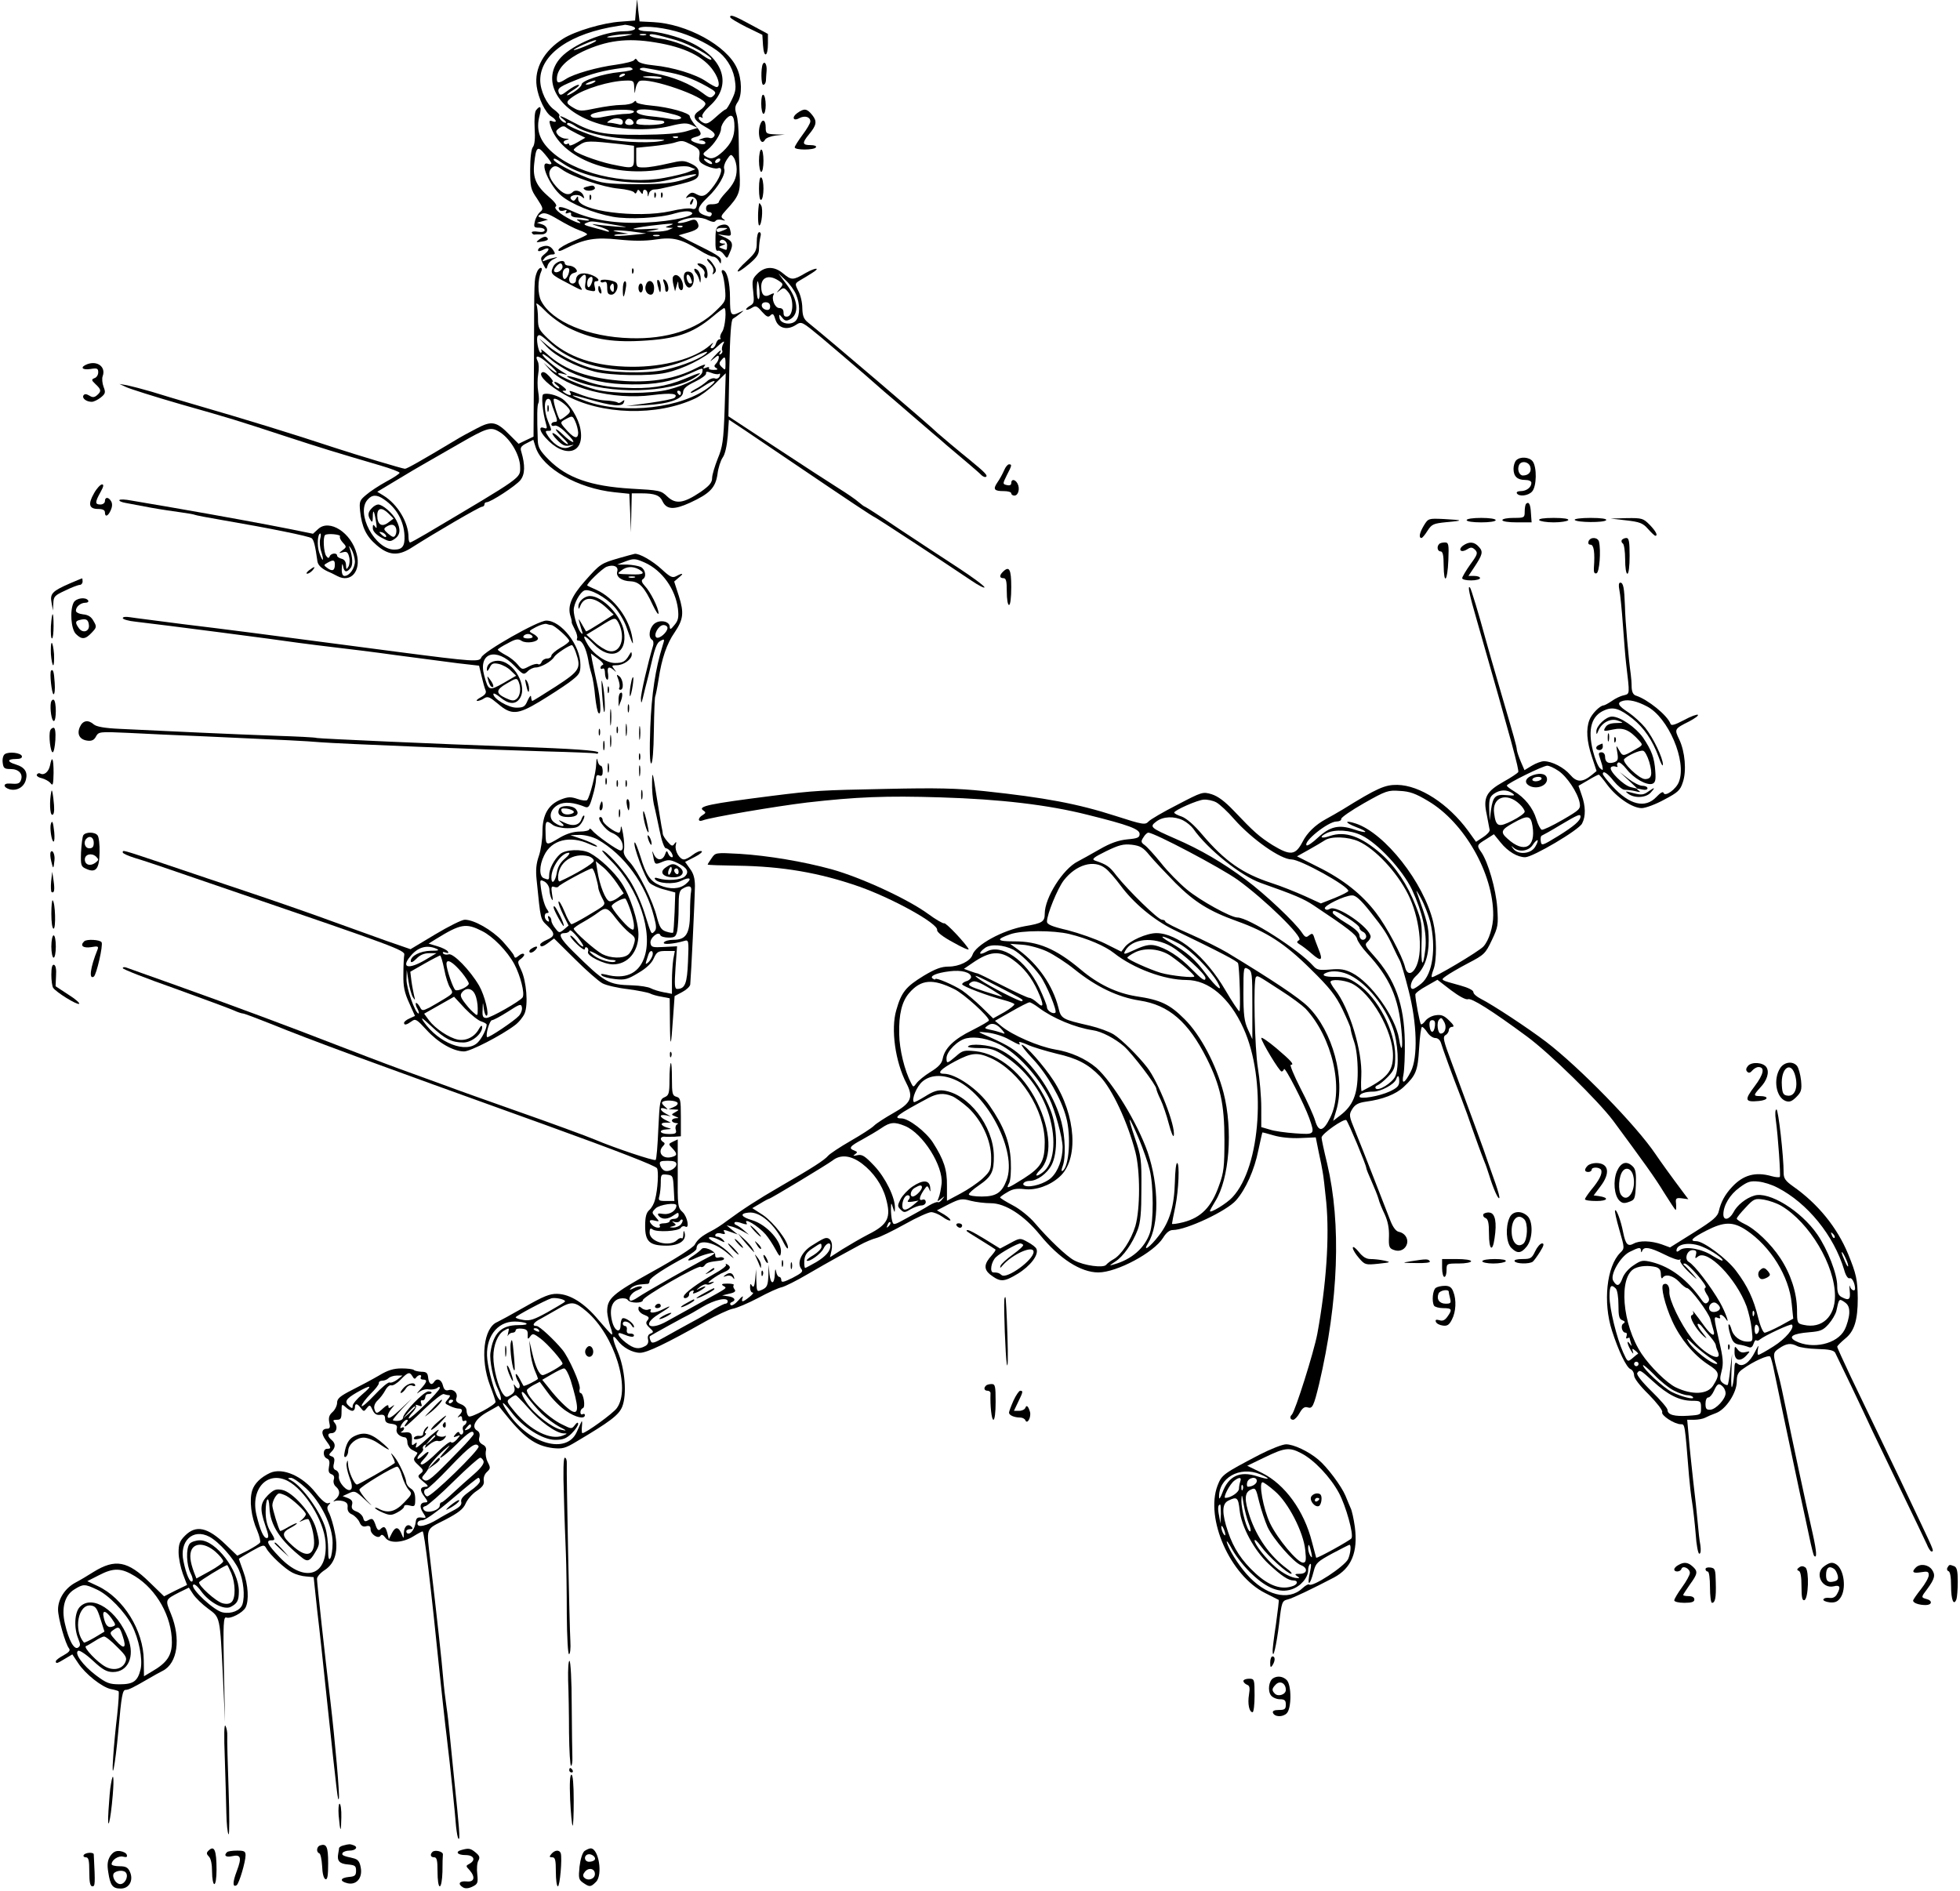 <?xml version="1.0" standalone="no"?>
<!DOCTYPE svg PUBLIC "-//W3C//DTD SVG 20010904//EN"
 "http://www.w3.org/TR/2001/REC-SVG-20010904/DTD/svg10.dtd">
<svg version="1.0" xmlns="http://www.w3.org/2000/svg"
 width="878pt" height="847pt" viewBox="0 0 878 847"
 preserveAspectRatio="xMidYMid meet">
<g transform="translate(0,847) scale(0.1,-0.1)"
fill="#000000" stroke="none">
<path d="M2849 8426 l-4 -48 -65 -5 c-78 -5 -203 -42 -257 -76 -86 -54 -130
-133 -119 -213 7 -53 39 -120 66 -136 24 -15 27 -30 4 -21 -13 5 -15 2 -9 -18
45 -150 286 -240 515 -195 60 12 93 14 110 8 l25 -10 -30 -12 c-16 -7 -66 -19
-110 -27 -181 -33 -407 22 -512 125 -48 47 -62 94 -46 154 10 39 4 49 -15 25
-7 -7 -9 -41 -7 -82 3 -45 0 -74 -8 -84 -7 -8 -12 -48 -12 -100 0 -79 2 -89
31 -131 28 -43 29 -47 13 -60 -9 -8 -20 -27 -23 -42 -6 -25 -4 -28 19 -28 14
0 25 -5 25 -11 0 -7 -12 -10 -30 -7 -17 3 -29 1 -28 -4 2 -5 7 -9 11 -9 4 1
18 1 32 1 33 0 35 35 3 45 l-23 7 25 7 25 7 -25 7 c-23 7 -23 8 -7 18 15 8 30
4 77 -24 32 -19 74 -41 94 -48 20 -7 36 -15 36 -19 0 -3 -28 -16 -62 -30 -34
-14 -63 -31 -66 -38 -3 -10 7 -8 34 6 83 42 132 50 235 39 67 -7 118 -7 165 0
79 12 114 3 196 -47 26 -17 55 -30 63 -30 8 0 19 -8 24 -17 10 -17 10 -17 11
-1 0 17 -11 24 -138 87 l-52 27 45 13 c44 13 52 24 37 49 -7 10 -15 10 -36 2
-36 -13 -70 -12 -36 2 41 17 92 18 121 2 19 -9 30 -10 34 -4 4 6 16 8 28 5 17
-5 19 -4 7 4 -12 9 -11 14 11 38 61 66 67 82 62 168 -2 44 -4 114 -4 155 0 41
-4 90 -10 107 -8 26 -7 37 5 55 21 30 20 104 -3 153 -45 101 -226 199 -376
206 l-60 3 -6 50 -5 51 -5 -49z m-22 -72 c35 -10 16 -24 -31 -24 -88 0 -228
-58 -283 -117 -91 -98 -19 -235 156 -293 93 -32 237 -38 331 -15 60 15 76 15
98 5 l27 -13 -50 -15 c-34 -10 -99 -15 -205 -16 -166 -1 -213 8 -309 60 -49
27 -66 31 -37 9 11 -8 15 -15 9 -15 -13 0 -35 25 -27 32 3 3 -8 15 -24 27 -33
23 -62 85 -62 132 0 117 137 211 350 243 14 2 27 4 30 5 3 0 15 -2 27 -5z
m200 -24 c62 -17 132 -49 183 -85 40 -28 70 -74 80 -123 8 -46 7 -59 -11 -97
-12 -25 -24 -45 -28 -45 -4 0 -24 -16 -45 -35 -31 -28 -42 -33 -57 -24 -10 5
-19 14 -19 20 0 6 5 7 12 3 7 -4 8 -3 4 4 -4 6 11 27 34 48 101 91 64 213 -87
284 -57 27 -147 50 -195 50 -21 0 -38 5 -38 10 0 17 91 11 167 -10z m-227 -21
c-25 -4 -56 -7 -70 -7 -38 1 37 15 80 15 32 0 31 0 -10 -8z m93 4 c-7 -2 -19
-2 -25 0 -7 3 -2 5 12 5 14 0 19 -2 13 -5z m137 -23 c61 -18 167 -77 156 -87
-3 -3 -20 6 -38 19 -45 34 -133 68 -190 75 -27 3 -48 10 -48 15 0 10 26 5 120
-22z m-361 -4 c-8 -9 -99 -45 -99 -40 0 3 19 13 43 24 40 18 65 25 56 16z
m266 -6 c132 -21 219 -64 262 -129 24 -35 30 -71 13 -71 -5 0 -26 11 -46 25
-48 33 -152 64 -234 72 -41 4 -68 11 -74 21 -6 10 -10 11 -15 3 -4 -6 -41 -15
-82 -21 -84 -11 -189 -41 -224 -64 -34 -22 -43 -20 -40 9 5 41 46 81 115 114
107 50 199 62 325 41z m-101 -119 c3 -4 -23 -11 -58 -14 -75 -7 -171 -38 -171
-56 0 -6 -15 -21 -32 -32 -18 -12 -33 -18 -33 -15 0 4 15 15 33 26 17 11 26
20 18 20 -8 0 -29 -12 -48 -26 -29 -22 -34 -23 -40 -9 -7 21 2 27 101 66 66
25 122 38 213 48 6 0 14 -3 17 -8z m145 -12 c71 -12 123 -30 189 -67 39 -22
42 -26 29 -40 -13 -13 -19 -12 -49 11 -54 41 -137 75 -215 88 -40 6 -70 16
-67 20 3 5 15 7 27 4 12 -2 51 -9 86 -16z m-179 -13 c0 -2 -7 -7 -16 -10 -8
-3 -12 -2 -9 4 6 10 25 14 25 6z m164 -14 c2 -4 -12 -6 -32 -4 -62 6 -69 10
-20 11 26 0 49 -3 52 -7z m-304 -22 c-8 -5 -22 -9 -30 -9 -10 0 -8 3 5 9 27
12 43 12 25 0z m181 -22 c2 -32 2 -32 6 -5 3 16 11 31 18 34 45 17 295 -70
295 -102 0 -7 -11 -20 -25 -29 -37 -24 -31 -42 24 -74 36 -20 47 -32 41 -41
-4 -8 -14 -12 -21 -9 -8 3 -23 2 -34 -3 -17 -6 -17 -8 -2 -8 9 -1 17 -6 17
-11 0 -6 -11 -8 -27 -4 -41 10 -49 22 -19 30 32 8 33 15 1 52 -14 17 -25 35
-25 41 0 15 -93 41 -172 48 -38 3 -68 11 -68 16 0 7 -4 7 -12 -1 -7 -7 -31
-12 -54 -12 -24 0 -75 -7 -114 -15 -66 -14 -74 -14 -101 2 -36 21 -36 27 -1
51 51 35 162 69 235 71 35 1 37 -1 38 -31z m-1 -108 c0 -5 -15 -10 -33 -10
-19 0 -59 -5 -91 -11 -40 -9 -60 -9 -68 -1 -7 7 2 13 33 20 59 13 159 14 159
2z m152 -6 c49 -11 66 -19 57 -25 -8 -5 -27 -6 -44 -2 -16 3 -57 9 -89 12 -34
3 -61 11 -64 19 -5 17 53 16 140 -4z m298 -61 c0 -46 -14 -76 -52 -112 -35
-32 -53 -37 -78 -21 -13 9 -12 13 8 28 30 24 62 72 62 96 0 11 10 30 22 43 25
27 38 16 38 -34z m-500 21 c0 -12 -6 -15 -22 -10 -13 3 -30 6 -38 6 -13 0 -13
1 0 10 24 16 60 12 60 -6z m48 -2 c2 -7 -6 -12 -17 -12 -21 0 -27 11 -14 24 9
9 26 2 31 -12z m120 8 c13 0 20 -4 17 -10 -7 -12 -125 -14 -125 -2 0 18 16 24
50 18 19 -3 45 -6 58 -6z m-381 -25 c49 -34 174 -59 303 -59 100 0 115 -2 75
-9 -62 -10 -204 -1 -270 16 -56 16 -145 53 -145 61 0 10 15 6 37 -9z m8 -34
l37 -18 -36 -21 c-20 -12 -36 -17 -36 -11 0 6 -4 8 -9 4 -5 -3 -12 -1 -15 4
-4 5 2 12 11 14 15 4 14 5 -3 6 -12 0 -28 8 -35 17 -11 14 -10 18 6 30 13 9
22 11 31 3 6 -5 29 -18 49 -28z m452 -17 c-3 -3 -12 -4 -19 -1 -8 3 -5 6 6 6
11 1 17 -2 13 -5z m-254 -30 l57 -7 0 -48 c0 -57 1 -56 -101 -35 -68 15 -169
53 -169 65 0 3 12 14 28 23 27 18 40 18 185 2z m316 -3 c33 -17 37 -24 34 -48
-4 -25 0 -31 31 -46 20 -9 42 -14 51 -11 26 10 18 -29 -15 -75 -36 -49 -51
-57 -80 -41 -18 10 -25 9 -39 -5 -9 -10 -10 -15 -3 -11 24 14 49 -3 44 -30 -3
-19 -9 -23 -23 -19 -11 4 -53 -1 -95 -11 -151 -33 -414 1 -414 54 0 15 -2 15
-10 2 -7 -11 -12 -12 -21 -3 -16 16 27 28 47 12 12 -10 13 -9 8 4 -7 20 -35
30 -48 17 -19 -19 -44 -10 -75 25 -34 39 -39 66 -17 85 12 9 21 7 43 -9 43
-32 185 -80 255 -86 34 -3 65 -11 69 -17 4 -7 8 -6 12 3 4 12 7 11 16 -1 7
-10 11 -11 11 -2 0 19 20 14 21 -5 1 -17 2 -17 6 0 2 9 12 17 21 18 9 0 24 2
32 4 154 34 170 40 170 71 0 18 -9 29 -35 41 -32 15 -39 15 -104 0 -38 -9 -85
-17 -105 -17 -36 0 -36 0 -36 44 l0 44 71 7 c39 4 83 11 97 15 39 12 39 12 81
-9z m-629 -83 c0 -4 -7 -5 -15 -2 -43 17 6 -99 61 -144 45 -37 143 -77 229
-93 71 -13 211 -6 278 15 30 9 57 12 70 7 40 -15 -77 -43 -203 -48 -131 -6
-238 11 -326 51 -49 23 -70 24 -58 5 2 -4 12 -5 21 -2 11 4 14 3 9 -5 -5 -8
-2 -10 9 -6 10 4 15 2 13 -6 -2 -9 10 -14 35 -15 20 -1 40 -5 45 -10 4 -4 -9
-4 -28 -1 -26 5 -31 4 -20 -3 23 -16 3 -13 -33 5 -51 26 -79 52 -67 59 7 4 -5
21 -30 42 -58 50 -74 85 -67 150 8 76 15 82 48 42 16 -19 29 -37 29 -41z m830
-26 c0 -40 -13 -67 -51 -107 -15 -16 -28 -34 -29 -40 0 -5 -13 -10 -28 -10
-20 1 -28 -4 -29 -17 -1 -10 5 -18 13 -18 9 0 14 -5 12 -11 -2 -6 -7 -10 -11
-9 -61 14 -62 34 -6 87 46 43 82 105 73 127 -3 8 2 26 12 41 17 25 19 26 31 9
7 -10 13 -33 13 -52z m-774 23 c63 -43 187 -76 304 -82 89 -4 119 -1 198 19
104 27 125 21 30 -8 -50 -15 -93 -19 -208 -19 -134 1 -151 3 -220 29 -69 27
-150 70 -150 81 0 9 9 5 46 -20z m654 15 c8 -5 12 -11 9 -14 -3 -3 -14 1 -25
9 -21 16 -8 20 16 5z m45 0 c-3 -5 -11 -10 -16 -10 -6 0 -7 5 -4 10 3 6 11 10
16 10 6 0 7 -4 4 -10z m-485 -285 c81 -14 82 -14 20 -10 -36 3 -78 7 -95 10
-18 3 -13 0 12 -8 23 -6 45 -16 49 -20 5 -4 2 -6 -6 -4 -8 3 -37 11 -64 18
-39 10 -45 14 -30 20 25 10 16 10 114 -6z m260 -5 c-21 -7 -22 -8 -5 -10 l20
-1 -20 -9 c-11 -5 -38 -8 -60 -8 l-40 1 40 7 c28 6 18 7 -35 4 -89 -4 -82 2
15 15 92 11 118 12 85 1z m57 -6 c-3 -3 -12 -4 -19 -1 -8 3 -5 6 6 6 11 1 17
-2 13 -5z m-212 -23 l50 -7 -69 -7 c-38 -4 -71 -5 -74 -2 -3 3 10 6 29 6 l34
2 -40 7 c-33 6 -35 7 -10 8 17 0 53 -3 80 -7z m108 -18 c-7 -2 -19 -2 -25 0
-7 3 -2 5 12 5 14 0 19 -2 13 -5z"/>
<path d="M2626 7633 c-14 -4 -15 -7 -6 -13 16 -10 52 -1 44 11 -5 9 -8 10 -38
2z"/>
<path d="M2931 7594 c0 -11 3 -14 6 -6 3 7 2 16 -1 19 -3 4 -6 -2 -5 -13z"/>
<path d="M2961 7594 c0 -11 3 -14 6 -6 3 7 2 16 -1 19 -3 4 -6 -2 -5 -13z"/>
<path d="M2641 7584 c0 -11 3 -14 6 -6 3 7 2 16 -1 19 -3 4 -6 -2 -5 -13z"/>
<path d="M3095 7569 c-4 -6 -5 -12 -2 -15 2 -3 7 2 10 11 7 17 1 20 -8 4z"/>
<path d="M3271 8393 c0 -5 33 -24 72 -44 l72 -35 3 -47 c4 -59 22 -52 22 8 l0
43 -76 41 c-75 41 -95 48 -93 34z"/>
<path d="M3417 8183 c-9 -19 -8 -93 2 -93 6 0 11 8 12 18 0 9 2 30 3 45 2 27
-8 46 -17 30z"/>
<path d="M3410 8006 c0 -25 5 -46 10 -46 6 0 10 18 10 39 0 22 -4 43 -10 46
-6 4 -10 -12 -10 -39z"/>
<path d="M3572 7964 c-27 -19 -19 -39 9 -23 25 13 49 5 49 -15 0 -8 -16 -35
-35 -60 -19 -26 -35 -51 -35 -56 0 -13 87 -13 95 0 4 6 -7 10 -24 10 -37 0
-39 9 -8 47 35 42 38 59 16 87 -24 30 -36 32 -67 10z"/>
<path d="M3406 7914 c-16 -43 2 -104 21 -70 4 8 26 16 48 19 l40 4 -42 1 c-41
2 -43 4 -43 32 0 32 -14 40 -24 14z"/>
<path d="M3400 7750 c0 -27 5 -50 10 -50 6 0 10 23 10 50 0 28 -4 50 -10 50
-5 0 -10 -22 -10 -50z"/>
<path d="M3400 7625 c0 -35 4 -54 10 -50 6 3 10 26 10 50 0 24 -4 47 -10 50
-6 4 -10 -15 -10 -50z"/>
<path d="M3399 7550 c-5 -35 -4 -90 2 -90 11 0 18 73 9 89 -8 14 -10 14 -11 1z"/>
<path d="M3225 7460 c-16 -6 -20 -17 -20 -62 -1 -40 2 -55 11 -51 6 2 18 -5
26 -16 15 -21 15 -21 26 5 19 40 14 54 -20 70 l-33 15 31 -5 c28 -4 31 -3 26
19 -5 27 -19 35 -47 25z m20 -20 c-27 -12 -35 -12 -35 0 0 6 12 10 28 9 24 0
25 -1 7 -9z m12 -71 c-1 -22 0 -21 -23 -12 -16 6 -16 7 2 14 17 7 17 8 1 8
-10 1 -16 5 -12 11 9 15 34 0 32 -21z"/>
<path d="M3390 7386 c0 -39 -5 -48 -46 -86 -58 -53 -50 -64 10 -14 36 30 46
45 46 69 0 16 3 40 6 53 4 13 2 22 -5 22 -6 0 -11 -18 -11 -44z"/>
<path d="M2415 7397 c-16 -13 -15 -14 13 -9 18 2 29 8 26 13 -7 12 -17 11 -39
-4z"/>
<path d="M2423 7363 c-7 -2 -13 -9 -13 -14 0 -6 9 -5 21 1 29 16 36 4 10 -17
-21 -17 -21 -20 -8 -46 13 -26 15 -26 20 -7 3 11 16 25 29 30 17 8 18 10 3 6
-11 -2 -29 -7 -40 -12 -18 -7 -18 -6 -6 9 7 9 22 17 32 17 17 0 18 3 7 20 -12
19 -30 24 -55 13z"/>
<path d="M3181 7289 c12 -12 18 -27 14 -37 -5 -13 -4 -14 6 -5 9 9 8 18 -5 37
-9 15 -21 26 -26 26 -6 0 -1 -9 11 -21z"/>
<path d="M2478 7275 c-14 -31 -11 -34 66 -74 68 -36 70 -37 54 -12 -9 15 -9
23 1 35 21 25 30 19 24 -18 -5 -30 -2 -34 21 -38 23 -5 25 -3 20 18 -4 15 -2
24 5 24 24 0 9 19 -24 30 -38 13 -65 2 -65 -26 0 -8 -7 -14 -15 -14 -23 0 -19
41 5 47 16 4 18 8 9 19 -6 8 -20 14 -30 14 -11 0 -19 5 -19 10 0 21 -41 9 -52
-15z m42 0 c0 -16 -27 -32 -37 -21 -7 7 16 36 28 36 5 0 9 -7 9 -15z m30 -14
c0 -17 -12 -41 -21 -41 -10 0 -12 33 -2 43 9 10 23 9 23 -2z m103 -51 c-3 -11
-9 -23 -14 -26 -10 -6 -12 29 -2 39 13 13 21 7 16 -13z"/>
<path d="M3138 7274 c13 -9 21 -22 18 -30 -3 -7 -1 -16 4 -19 14 -9 12 39 -2
53 -7 7 -19 12 -27 12 -11 0 -8 -5 7 -16z"/>
<path d="M2404 7248 c-11 -34 -11 -16 -12 -389 l-2 -345 -34 -16 -33 -16 -38
38 c-61 63 -82 67 -151 30 -33 -17 -75 -40 -94 -52 -152 -91 -217 -128 -226
-128 -10 0 -213 61 -314 94 -194 64 -385 123 -640 197 -58 17 -139 41 -180 54
-41 12 -91 25 -110 29 l-35 6 30 -14 c17 -8 127 -43 245 -77 229 -65 242 -69
480 -147 147 -48 205 -66 413 -127 48 -14 87 -29 87 -33 0 -4 -27 -22 -59 -39
-33 -18 -74 -45 -91 -60 -29 -24 -31 -30 -27 -72 8 -73 27 -113 74 -153 53
-46 95 -49 151 -15 116 74 311 187 321 187 6 0 11 5 11 10 0 6 4 10 9 10 19 0
132 74 152 99 21 26 22 67 4 128 -6 17 -1 25 23 37 l31 16 11 -35 c31 -93 189
-183 352 -200 l67 -7 4 -87 3 -86 2 88 2 87 43 0 c61 0 83 -9 95 -36 18 -37
51 -39 123 -6 89 41 114 67 123 128 3 27 14 61 23 74 11 15 19 52 23 97 l5 73
71 -47 c39 -27 131 -88 204 -138 273 -185 365 -246 380 -253 14 -7 298 -193
433 -284 31 -21 57 -34 57 -29 0 6 -53 45 -117 87 -65 42 -184 121 -266 175
-81 55 -150 99 -152 99 -3 0 -15 9 -28 20 -13 12 -54 40 -91 63 -37 23 -163
105 -280 182 l-213 140 4 215 c3 151 8 217 16 222 7 4 21 14 32 23 20 16 20
16 -2 6 -39 -19 -43 -14 -43 64 0 72 -14 125 -33 125 -5 0 -6 -8 -1 -17 4 -10
10 -41 12 -70 4 -51 3 -53 -43 -97 -85 -83 -220 -126 -380 -121 -189 5 -353
74 -401 167 -16 31 -16 95 0 131 5 10 4 17 -2 17 -6 0 -14 -10 -18 -22z m142
-246 c99 -49 188 -66 323 -59 158 8 232 32 323 108 26 22 49 39 52 39 12 0 5
-87 -9 -106 -8 -12 -11 -24 -8 -28 3 -3 2 -6 -4 -6 -6 0 -13 -9 -16 -20 -3
-11 -11 -20 -17 -20 -9 0 -9 4 1 18 8 10 3 8 -11 -5 -67 -59 -205 -97 -350
-96 -164 1 -287 42 -375 126 -41 39 -45 48 -45 89 0 26 -3 55 -7 65 -4 10 14
-3 39 -29 25 -26 72 -60 104 -76z m-73 -77 c146 -128 438 -152 639 -52 37 18
62 26 55 18 -19 -23 -106 -59 -186 -77 -87 -20 -265 -14 -342 10 -65 20 -142
61 -186 98 l-38 32 35 -38 c41 -43 129 -89 215 -111 71 -18 249 -21 318 -5 77
17 171 64 223 111 31 29 43 36 35 21 -7 -12 -9 -27 -6 -32 3 -5 0 -12 -6 -16
-8 -4 -9 -3 -5 4 13 21 0 13 -25 -15 -22 -25 -22 -26 -1 -9 17 15 22 16 22 5
0 -8 -6 -21 -12 -27 -10 -10 -10 -15 1 -21 9 -6 5 -8 -13 -8 -14 0 -23 3 -20
8 3 5 -3 6 -13 2 -15 -6 -16 -4 -6 9 8 9 -10 4 -42 -13 -89 -45 -191 -63 -314
-56 -160 10 -271 48 -350 121 -19 17 -31 25 -27 19 4 -7 3 -13 -2 -13 -10 0
-22 67 -13 75 8 8 12 6 64 -40z m78 -120 c78 -37 172 -57 279 -57 106 -1 177
12 259 48 64 29 60 28 57 7 -4 -22 -73 -58 -151 -78 -78 -20 -249 -20 -327 0
-61 16 -168 61 -168 71 0 3 10 3 23 -1 21 -6 21 -5 2 6 -40 24 -95 71 -95 81
0 5 16 -4 36 -21 19 -18 58 -42 85 -56z m-57 -4 c-2 -3 -16 6 -32 20 l-27 24
23 -26 c76 -87 289 -142 463 -119 87 11 120 7 101 -12 -5 -5 -56 -15 -113 -23
l-104 -14 86 4 c103 5 169 27 169 59 1 15 15 28 53 46 29 14 51 30 50 37 -2 9
4 10 23 3 14 -6 30 -8 35 -5 5 4 6 -1 3 -10 -4 -9 -13 -14 -22 -10 -8 3 -25
-3 -36 -14 -12 -10 -34 -26 -51 -34 -16 -9 -25 -16 -19 -17 6 0 31 13 55 29
48 32 69 32 29 0 -120 -97 -382 -128 -555 -66 -84 31 -78 34 13 8 103 -30 149
-34 156 -15 5 13 4 14 -7 6 -8 -7 -17 -9 -20 -5 -4 3 -29 8 -55 9 -26 1 -72
12 -102 23 -64 24 -63 24 -55 11 8 -13 -5 -13 -25 0 -13 9 -13 10 0 10 10 0 7
7 -10 20 -14 11 -29 20 -35 19 -5 0 -1 -6 9 -14 11 -8 15 -15 9 -15 -6 0 -16
7 -23 15 -7 8 -9 15 -4 15 4 0 -3 11 -16 25 -16 17 -27 22 -34 15 -14 -14 34
-59 104 -98 162 -91 414 -98 586 -16 21 10 61 39 87 65 l48 47 -5 -162 c-5
-141 -9 -168 -31 -221 -13 -33 -25 -72 -25 -86 0 -21 -12 -35 -52 -63 -76 -51
-111 -56 -149 -20 -28 27 -35 28 -162 35 -181 11 -287 48 -368 129 -40 40 -49
56 -50 87 -4 110 -3 159 3 168 3 6 3 28 -1 50 -4 22 -4 58 0 80 4 22 3 47 -2
56 -16 32 4 28 46 -9 24 -20 41 -39 39 -41z m756 38 c0 -28 -1 -29 -16 -14
-13 12 -14 19 -4 30 17 21 20 19 20 -16z m-200 -129 c0 -5 -2 -10 -4 -10 -3 0
-8 5 -11 10 -3 6 -1 10 4 10 6 0 11 -4 11 -10z m-819 -171 c51 -27 99 -106 99
-162 0 -50 16 -39 -421 -298 -36 -21 -68 -39 -72 -39 -4 0 -7 10 -7 23 0 67
-49 148 -112 187 l-28 17 88 53 c48 29 105 63 127 75 22 13 92 53 155 89 118
68 137 74 171 55z m-511 -306 c57 -39 89 -97 92 -163 2 -47 -10 -62 -46 -62
-86 0 -174 164 -119 224 20 23 42 23 73 1z"/>
<path d="M3067 6773 c-84 -35 -159 -46 -272 -40 -72 3 -121 12 -174 31 -76 27
-111 29 -49 3 156 -65 430 -59 542 13 40 26 25 24 -47 -7z"/>
<path d="M2434 6704 c-10 -4 -4 -79 12 -133 6 -20 4 -23 -9 -18 -24 9 -21 -13
6 -43 85 -96 178 -74 157 38 -8 48 -49 114 -82 136 -27 17 -68 27 -84 20z m52
-86 c12 -33 12 -38 -1 -38 -8 0 -15 -5 -15 -11 0 -6 6 -9 14 -6 9 4 31 -10 54
-34 22 -21 35 -39 29 -39 -6 0 -26 14 -44 32 -18 18 -33 28 -33 24 0 -4 14
-21 31 -37 17 -16 27 -29 22 -29 -5 0 -20 11 -33 25 -13 14 -28 25 -34 25 -5
0 3 -14 19 -30 23 -24 36 -30 55 -26 25 5 25 5 2 -6 -28 -14 -64 3 -94 44 -16
24 -17 28 -4 28 19 0 19 -1 1 43 -18 44 -19 94 -2 100 6 2 13 -3 15 -12 2 -9
10 -33 18 -53z m61 23 c10 -13 8 -19 -10 -33 -12 -10 -25 -18 -28 -18 -6 0
-29 70 -29 90 0 14 47 -13 67 -39z m43 -108 c0 -35 -21 -27 -64 24 -17 21 -17
22 11 37 27 14 28 14 40 -12 7 -15 12 -37 13 -49z"/>
<path d="M2452 6640 c0 -14 2 -19 5 -12 2 6 2 18 0 25 -3 6 -5 1 -5 -13z"/>
<path d="M1666 6194 c-18 -18 -20 -33 -6 -54 7 -12 10 -8 10 14 0 38 6 31 14
-19 5 -29 4 -36 -3 -25 -9 12 -11 12 -11 -6 0 -13 13 -28 38 -42 35 -19 40
-20 60 -6 26 18 28 44 7 84 -16 31 -61 70 -81 70 -7 0 -20 -7 -28 -16z m75
-25 l22 -22 -24 -18 c-29 -22 -49 -9 -49 32 0 35 21 38 51 8z m33 -65 c3 -9 2
-22 -2 -30 -7 -13 -12 -12 -33 5 -20 18 -22 22 -9 31 22 14 37 12 44 -6z m-44
-36 c0 -6 -6 -5 -15 2 -8 7 -15 14 -15 16 0 2 7 1 15 -2 8 -4 15 -11 15 -16z"/>
<path d="M2831 7254 c0 -11 3 -14 6 -6 3 7 2 16 -1 19 -3 4 -6 -2 -5 -13z"/>
<path d="M3110 7263 c0 -5 4 -13 9 -18 5 -6 11 -19 14 -30 4 -16 5 -14 6 6 0
15 -6 32 -14 39 -8 7 -15 8 -15 3z"/>
<path d="M3393 7244 c-23 -23 -25 -31 -19 -79 5 -48 4 -55 -15 -65 -11 -7 -19
-14 -16 -17 3 -2 14 1 25 8 17 11 23 9 45 -17 21 -23 28 -27 38 -17 11 11 15
7 23 -20 13 -38 53 -48 92 -22 25 16 26 15 112 -56 48 -40 136 -116 197 -168
60 -53 121 -106 135 -117 14 -12 50 -43 80 -69 30 -26 69 -59 85 -73 17 -14
46 -39 65 -56 20 -17 60 -51 90 -76 29 -25 60 -51 67 -59 8 -7 17 -10 21 -6 6
6 -6 19 -73 74 -45 36 -140 116 -145 121 -28 29 -489 422 -580 495 -20 16 -25
30 -26 65 0 25 -8 59 -18 77 -16 32 -16 33 9 48 14 8 37 22 51 31 44 27 18 27
-29 0 -54 -32 -62 -32 -99 -1 -39 33 -81 33 -115 -1z m173 -93 c18 -42 18 -92
1 -115 -18 -25 -71 -18 -75 9 -3 19 -2 19 12 2 11 -15 19 -16 34 -8 44 23 38
89 -16 159 l-35 47 32 -30 c18 -16 39 -45 47 -64z m-80 63 c24 -16 24 -17 7
-38 -17 -20 -17 -20 1 -6 16 13 20 12 38 -10 25 -31 22 -103 -4 -108 -13 -2
-18 3 -18 17 0 14 -6 21 -19 21 -20 0 -37 42 -25 61 4 7 -3 6 -16 -1 -26 -14
-40 -1 -40 36 0 42 34 55 76 28z m-84 -44 c2 -22 0 -40 -4 -40 -5 0 -8 18 -8
40 0 22 2 40 4 40 2 0 6 -18 8 -40z m48 -73 c0 -12 -6 -17 -17 -15 -26 5 -28
34 -3 34 13 0 20 -7 20 -19z"/>
<path d="M3072 7251 c-19 -11 -4 -73 17 -69 20 4 26 51 9 66 -8 6 -19 7 -26 3z
m22 -27 c8 -21 8 -24 -3 -24 -5 0 -11 9 -14 20 -6 24 8 27 17 4z"/>
<path d="M3015 7230 c-3 -5 -2 -22 2 -37 l7 -28 7 25 c7 24 7 24 8 3 1 -26 21
-32 21 -7 0 36 -31 67 -45 44z"/>
<path d="M2690 7211 c0 -6 7 -8 15 -5 11 5 15 -1 15 -25 0 -24 4 -31 19 -31
20 0 36 39 22 53 -13 13 -71 20 -71 8z m60 -33 c0 -16 -3 -19 -11 -11 -6 6 -8
16 -5 22 11 17 16 13 16 -11z"/>
<path d="M2946 7193 c9 -38 14 -42 14 -10 0 14 -5 29 -10 32 -7 4 -8 -3 -4
-22z"/>
<path d="M2973 7206 c4 -10 7 -24 7 -32 0 -9 4 -13 9 -10 11 7 3 44 -12 53 -7
4 -8 0 -4 -11z"/>
<path d="M2790 7173 c0 -43 5 -41 13 5 4 18 2 32 -3 32 -6 0 -10 -16 -10 -37z"/>
<path d="M2894 7195 c-9 -21 3 -45 21 -45 10 0 15 10 15 30 0 32 -26 43 -36
15z"/>
<path d="M2860 7180 c0 -11 5 -20 10 -20 6 0 10 9 10 20 0 11 -4 20 -10 20 -5
0 -10 -9 -10 -20z"/>
<path d="M2680 7176 c0 -8 4 -17 9 -20 5 -4 7 3 4 14 -6 23 -13 26 -13 6z"/>
<path d="M392 6839 c-35 -13 -26 -28 13 -22 30 5 35 3 35 -15 0 -11 -7 -23
-17 -26 -14 -6 -14 -9 5 -27 26 -24 27 -32 6 -50 -12 -10 -20 -10 -34 -1 -14
8 -21 8 -26 1 -8 -13 13 -29 37 -29 9 0 27 9 40 19 21 17 23 23 13 48 -6 16
-8 38 -4 48 15 41 -23 70 -68 54z"/>
<path d="M6792 6408 c-7 -7 -12 -24 -12 -38 0 -34 17 -50 52 -50 16 0 28 -5
28 -13 0 -20 -22 -37 -48 -37 -13 0 -20 -4 -17 -10 10 -16 51 -11 68 8 21 23
22 109 3 135 -15 20 -56 23 -74 5z m63 -29 c7 -22 -7 -39 -33 -39 -16 0 -26
25 -18 45 8 23 44 18 51 -6z"/>
<path d="M4498 6363 c-7 -16 -20 -40 -30 -54 -21 -31 -15 -39 29 -39 18 0 33
-4 33 -10 0 -5 6 -10 14 -10 18 0 26 32 14 54 -11 20 -28 21 -28 2 0 -9 -7
-12 -20 -9 -19 5 -19 5 0 44 23 44 24 49 10 49 -6 0 -16 -12 -22 -27z"/>
<path d="M421 6260 c-28 -49 -22 -70 19 -70 20 0 30 -5 30 -15 0 -23 14 -18
26 9 7 15 8 30 2 40 -11 20 -28 21 -28 1 0 -8 -9 -15 -20 -15 -25 0 -25 10 0
55 14 25 16 35 7 35 -7 0 -24 -18 -36 -40z"/>
<path d="M535 6230 c-3 -4 10 -10 28 -13 17 -3 68 -13 112 -21 44 -8 105 -17
135 -21 30 -4 58 -9 62 -11 3 -2 60 -13 125 -24 210 -36 388 -72 399 -81 10
-8 16 -33 26 -104 3 -19 23 -36 58 -50 8 -4 23 -11 32 -16 59 -31 106 22 86
99 -24 96 -123 159 -173 112 l-23 -21 -98 20 c-120 24 -328 62 -524 96 -80 13
-166 29 -193 33 -26 5 -49 6 -52 2z m899 -175 c-3 -13 -1 -39 5 -56 6 -18 9
-34 7 -36 -2 -3 -9 12 -16 32 -11 32 -7 85 5 85 3 0 3 -11 -1 -25z m89 12 c-3
-5 3 -17 13 -28 17 -18 17 -20 -2 -34 -18 -14 -18 -14 2 -9 17 5 23 0 28 -21
4 -14 2 -33 -3 -43 -9 -15 -10 -14 -11 6 0 15 -7 26 -20 29 -11 3 -20 9 -20
14 0 14 -28 11 -33 -3 -4 -10 -8 -9 -16 2 -11 16 -15 83 -5 93 9 9 73 3 67 -6z
m67 -111 c0 -31 -24 -66 -47 -66 -8 0 -13 11 -12 33 1 23 3 26 6 10 5 -27 16
-29 33 -8 12 14 10 49 -4 90 -5 13 -2 11 8 -5 8 -14 15 -38 16 -54z m-90 -15
c0 -27 -11 -32 -33 -16 -18 13 -18 14 0 24 26 15 33 13 33 -8z"/>
<path d="M6836 6213 c-3 -3 -6 -19 -6 -35 0 -27 -2 -28 -50 -28 -27 0 -50 -4
-50 -10 0 -6 28 -10 65 -10 l66 0 -3 41 c-2 40 -9 54 -22 42z"/>
<path d="M6379 6117 c-20 -33 -25 -57 -11 -57 4 1 16 15 27 33 19 29 26 32 85
38 79 7 76 9 -13 14 -67 3 -69 3 -88 -28z"/>
<path d="M6570 6140 c0 -6 28 -10 65 -10 37 0 65 4 65 10 0 6 -28 10 -65 10
-37 0 -65 -4 -65 -10z"/>
<path d="M6895 6140 c3 -5 33 -10 65 -10 32 0 62 5 65 10 4 6 -20 10 -65 10
-45 0 -69 -4 -65 -10z"/>
<path d="M7054 6141 c8 -12 134 -13 141 -1 4 6 -22 10 -70 10 -42 0 -74 -4
-71 -9z"/>
<path d="M7285 6139 c60 -7 74 -12 97 -38 15 -17 30 -31 33 -31 13 0 3 20 -25
49 -29 29 -34 31 -103 30 l-72 -2 70 -8z"/>
<path d="M7116 6045 c-3 -9 0 -15 9 -15 15 0 20 -35 15 -104 -1 -20 2 -27 12
-24 13 5 20 100 11 141 -5 21 -39 23 -47 2z"/>
<path d="M7265 6051 c-3 -5 -1 -12 5 -16 5 -3 10 -35 10 -71 0 -36 4 -64 10
-64 6 0 10 33 10 80 0 63 -3 80 -14 80 -8 0 -17 -4 -21 -9z"/>
<path d="M6447 6033 c-12 -11 -8 -33 6 -33 10 0 14 -17 14 -62 1 -91 17 -73
21 22 3 73 1 80 -16 80 -10 0 -22 -3 -25 -7z"/>
<path d="M6554 6026 c-25 -19 -9 -34 18 -17 17 11 23 10 36 -2 13 -14 11 -21
-22 -66 -20 -28 -36 -56 -36 -61 0 -6 18 -10 40 -10 22 0 40 5 40 10 0 6 -12
10 -26 10 l-26 0 22 33 c42 63 45 75 25 97 -21 24 -44 25 -71 6z"/>
<path d="M2773 5970 c-81 -24 -84 -25 -153 -103 -61 -69 -79 -113 -64 -159 4
-12 6 -24 5 -26 -1 -1 6 -16 14 -32 9 -17 13 -35 10 -40 -3 -6 0 -10 8 -10 16
0 33 -37 42 -85 2 -16 9 -46 15 -65 6 -19 13 -64 16 -100 4 -36 10 -69 15 -74
14 -15 10 61 -7 134 -8 36 -17 80 -21 99 l-6 34 32 -24 c18 -13 27 -25 22 -27
-6 -2 -11 -8 -11 -13 0 -6 5 -7 10 -4 6 3 10 -5 10 -19 0 -14 4 -27 9 -30 5
-4 7 7 5 24 -6 32 3 38 26 18 12 -11 12 -10 1 5 -12 15 -11 17 11 17 31 0 68
26 68 48 -1 14 -2 14 -12 -3 -16 -28 -28 -35 -63 -35 -39 0 -97 39 -123 84
-27 46 -17 46 27 1 76 -78 153 -46 136 57 -12 70 -96 158 -152 158 -26 0 -53
-25 -52 -48 0 -13 3 -11 9 5 18 44 64 40 117 -10 l32 -30 -61 -39 c-33 -21
-61 -38 -63 -36 -1 2 -10 17 -19 33 -15 26 -16 27 -10 5 4 -14 9 -32 12 -40 3
-10 2 -12 -5 -5 -14 14 -33 73 -33 102 0 29 28 80 48 88 24 9 95 -30 133 -72
20 -22 44 -62 54 -89 29 -82 34 -93 28 -54 -13 89 -82 182 -162 218 -20 9 -38
17 -40 19 -7 5 65 75 86 84 31 12 55 1 48 -21 -7 -23 19 -43 60 -44 39 -2 62
-26 100 -108 14 -29 25 -45 25 -35 0 23 -36 96 -62 123 -13 14 -16 24 -9 29
18 10 13 43 -8 55 -11 5 -39 10 -63 11 l-43 0 39 15 c35 13 43 12 84 -6 78
-35 138 -119 149 -208 4 -38 1 -52 -16 -72 -16 -20 -20 -22 -21 -8 0 26 -46
34 -70 13 -22 -20 -27 -60 -9 -71 6 -3 8 -16 4 -28 -23 -77 -55 -215 -54 -236
1 -23 2 -23 9 5 4 17 15 62 25 100 30 130 36 145 55 155 17 9 18 8 8 -23 -32
-103 -49 -214 -55 -364 -4 -107 -2 -163 4 -163 6 0 11 56 12 147 1 81 4 150 6
153 2 4 9 38 15 76 14 94 37 161 72 211 39 58 43 87 19 163 l-21 65 21 18 c24
19 18 22 -12 6 -17 -9 -27 -4 -65 31 -41 38 -101 72 -121 69 -4 -1 -36 -9 -70
-19z m88 -50 c32 -18 22 -25 -33 -23 -68 2 -66 1 -44 18 23 18 50 19 77 5z
m-18 -37 c-7 -2 -19 -2 -25 0 -7 3 -2 5 12 5 14 0 19 -2 13 -5z m-73 -202 c35
-67 10 -141 -44 -127 -15 4 -43 21 -63 40 l-36 33 59 36 c68 43 70 43 84 18z
m220 -24 c0 -19 -36 -50 -49 -43 -16 10 9 56 31 56 10 0 18 -6 18 -13z"/>
<path d="M1384 5915 c-10 -8 -14 -15 -8 -15 6 0 17 7 24 15 16 19 9 19 -16 0z"/>
<path d="M4492 5908 c-16 -16 -15 -28 3 -28 12 0 15 -13 15 -60 0 -33 4 -60
10 -60 6 0 10 33 10 80 0 81 -9 97 -38 68z"/>
<path d="M314 5857 c-80 -35 -91 -46 -83 -87 l6 -35 2 33 c1 30 6 35 54 57 28
14 58 25 65 25 6 0 12 7 12 15 0 8 -1 15 -2 14 -2 0 -26 -10 -54 -22z"/>
<path d="M7254 5828 c4 -18 11 -89 16 -158 5 -69 11 -145 14 -170 17 -145 18
-137 -11 -145 -15 -3 -39 -15 -54 -26 -15 -10 -31 -19 -36 -19 -16 -1 -53 -38
-63 -65 -16 -41 -12 -96 11 -165 l21 -64 -22 -18 c-42 -34 -67 -33 -96 1 -28
33 -82 61 -118 61 -11 0 -36 -9 -54 -20 l-33 -20 -16 37 c-9 21 -17 45 -18 53
-2 21 -10 48 -72 260 -30 102 -61 210 -69 240 -29 107 -64 223 -69 228 -12 12
-3 -31 31 -148 156 -544 190 -670 185 -679 -4 -5 -33 -25 -66 -43 -78 -44 -92
-71 -75 -147 6 -31 12 -62 13 -69 1 -7 -12 -21 -29 -32 l-32 -21 -36 50 c-89
121 -216 203 -316 205 -56 1 -90 -14 -245 -110 -22 -13 -56 -33 -75 -43 -48
-26 -85 -62 -105 -102 -32 -61 -54 -63 -134 -15 -60 38 -84 59 -174 154 -41
43 -71 65 -99 74 -40 12 -43 11 -154 -47 -63 -32 -121 -66 -129 -75 -15 -16
-24 -15 -148 25 -171 55 -316 82 -587 111 -124 13 -213 15 -440 10 -295 -6
-318 -7 -510 -31 -284 -36 -338 -47 -309 -66 12 -8 11 -11 -3 -20 -23 -13 -23
-33 0 -24 32 13 326 63 467 80 220 25 352 31 600 23 264 -8 479 -33 657 -78
185 -46 233 -64 233 -86 0 -16 -9 -20 -55 -24 -39 -4 -75 -16 -125 -45 -38
-22 -82 -46 -97 -54 -66 -33 -148 -162 -148 -234 0 -36 -11 -43 -89 -56 -100
-18 -221 -84 -235 -129 -9 -27 -59 -52 -107 -52 -32 0 -59 -10 -111 -41 -80
-49 -100 -73 -123 -154 -25 -85 -5 -231 46 -329 32 -62 20 -88 -59 -132 -37
-21 -76 -46 -87 -57 -11 -11 -58 -41 -105 -68 -47 -27 -92 -57 -100 -66 -17
-20 -68 -53 -215 -138 -102 -59 -168 -102 -240 -155 -22 -17 -53 -37 -70 -45
-42 -22 -60 -37 -73 -61 -6 -12 -89 -65 -187 -119 -184 -102 -206 -122 -205
-182 1 -15 7 -45 14 -66 8 -21 11 -37 6 -35 -4 2 -30 31 -59 65 -61 74 -127
116 -185 117 -33 1 -62 -11 -146 -59 -58 -33 -113 -63 -122 -67 -62 -25 -78
-165 -33 -284 14 -36 25 -70 25 -74 0 -13 -109 -72 -120 -65 -5 3 -10 15 -10
26 0 12 -10 23 -26 29 -18 7 -24 15 -20 26 9 22 -11 43 -34 37 -14 -4 -21 1
-26 21 -6 26 -27 35 -39 16 -11 -18 -24 -10 -27 18 -2 22 -8 27 -30 27 -15 1
-30 4 -34 8 -4 4 -29 7 -55 7 -36 0 -62 -8 -100 -31 -29 -17 -83 -46 -121 -65
-55 -28 -68 -39 -68 -58 0 -12 -9 -31 -20 -41 -16 -14 -19 -26 -15 -47 5 -21
3 -28 -9 -28 -26 0 -29 -21 -7 -51 25 -34 26 -39 6 -39 -19 0 -20 -36 0 -44
10 -4 13 -14 9 -34 -4 -22 -2 -31 11 -36 11 -4 14 -12 10 -25 -3 -10 1 -24 10
-31 20 -17 19 -39 -3 -57 -9 -8 -11 -11 -4 -8 7 4 24 4 37 1 18 -5 24 -12 22
-29 -1 -14 5 -25 20 -31 12 -6 27 -21 33 -34 7 -17 16 -23 30 -19 15 4 20 0
20 -14 0 -22 35 -45 45 -28 5 7 12 3 21 -9 18 -27 78 -24 126 6 19 12 38 22
41 22 8 0 38 -254 77 -640 6 -58 13 -121 15 -140 2 -19 7 -60 10 -90 4 -30 8
-68 10 -85 9 -68 35 -323 38 -368 3 -26 7 -51 11 -54 8 -8 3 51 -20 272 -8 77
-17 167 -20 200 -3 33 -9 87 -14 120 -5 33 -12 92 -15 130 -5 65 -29 283 -57
520 -18 157 -24 141 66 187 61 32 81 48 92 73 7 17 29 43 49 56 27 18 35 30
32 46 -2 13 3 29 14 39 16 15 17 19 4 44 -8 15 -11 36 -9 48 4 14 0 24 -14 31
-14 8 -19 17 -15 32 4 14 0 25 -9 30 -29 16 -9 53 44 83 l51 29 19 -24 c93
-118 145 -156 226 -166 41 -4 54 -1 102 28 152 90 192 120 207 157 22 54 13
170 -20 247 -26 61 -27 85 -1 51 23 -32 67 -56 101 -56 31 0 117 41 294 141
48 27 102 52 120 56 19 3 70 25 114 48 44 24 92 46 108 49 15 4 65 29 111 56
46 27 108 62 137 78 30 16 74 40 99 54 25 14 59 28 75 32 17 4 74 32 128 62
53 30 107 54 118 54 12 0 34 -9 51 -21 16 -12 32 -19 35 -16 3 3 -9 15 -27 26
l-33 19 54 28 c49 24 58 26 97 15 23 -6 64 -11 91 -11 64 0 148 -54 219 -141
87 -107 183 -169 262 -169 83 0 249 89 290 155 14 23 29 35 44 35 60 0 241 85
283 133 43 49 82 135 100 225 9 42 17 78 18 79 0 1 23 -5 50 -13 30 -9 77 -14
120 -12 l69 3 13 -65 c8 -36 16 -76 18 -90 3 -14 10 -74 16 -135 15 -159 0
-371 -40 -590 -16 -84 -99 -346 -114 -362 -11 -10 -8 -23 6 -23 6 0 20 14 29
31 13 23 23 29 37 24 20 -6 26 6 50 105 87 372 100 717 36 988 -14 57 -25 109
-25 116 0 17 102 88 111 78 9 -9 89 -201 89 -213 0 -5 11 -32 24 -61 13 -29
27 -64 31 -78 3 -14 16 -45 28 -70 14 -31 20 -62 19 -98 -2 -46 1 -54 21 -61
27 -11 53 2 60 28 6 24 -11 48 -37 53 -12 2 -26 20 -37 48 -10 25 -43 110 -74
190 -31 80 -69 176 -85 215 -27 66 -28 71 -13 96 13 21 27 29 62 34 75 10 134
33 169 66 55 52 63 71 69 173 3 53 9 96 13 96 4 0 15 -11 24 -25 9 -14 25 -25
36 -25 11 0 21 -9 25 -22 9 -30 50 -143 91 -248 18 -47 39 -105 47 -130 16
-46 43 -120 57 -155 5 -11 14 -38 21 -60 18 -59 40 -108 45 -102 3 2 -5 31
-16 63 -12 33 -27 77 -35 99 -12 39 -81 225 -164 450 -35 93 -39 110 -26 118
8 4 15 15 15 22 0 8 7 15 15 15 11 0 7 9 -13 28 -23 23 -36 28 -61 24 -17 -2
-38 -14 -46 -25 -8 -11 -17 -18 -20 -15 -5 5 -25 110 -25 133 0 6 22 23 50 38
l49 28 61 -47 c36 -27 67 -44 76 -40 16 6 104 -49 264 -167 102 -75 319 -288
386 -377 138 -187 186 -253 228 -322 27 -43 50 -78 52 -78 3 0 3 12 2 28 -3
24 0 27 26 24 l29 -4 -24 32 c-51 68 -100 136 -123 170 -86 128 -341 389 -490
503 -83 63 -238 165 -293 193 -18 9 -33 22 -33 30 0 8 -24 20 -57 29 -94 26
-91 24 -65 43 12 9 56 35 98 57 73 38 78 43 107 104 28 59 29 68 24 145 -6 83
-41 204 -71 248 -22 31 -21 33 20 58 l36 23 30 -37 c33 -41 76 -66 110 -66 34
0 241 122 255 151 17 32 16 78 -2 128 l-14 41 43 25 c23 14 45 25 48 25 2 0
20 -21 38 -46 43 -57 113 -104 154 -104 17 0 63 17 101 38 61 32 72 42 83 77
18 51 10 139 -16 193 -22 46 -22 47 46 81 24 13 41 25 38 29 -4 3 -32 -7 -63
-24 -42 -22 -57 -26 -60 -16 -14 38 -102 109 -155 126 -12 4 -18 16 -19 38 0
18 -2 44 -4 58 -9 62 -25 241 -26 305 -3 81 -7 105 -21 105 -7 0 -8 -13 -4
-32z m123 -522 c96 -49 180 -246 144 -338 -12 -33 -62 -69 -69 -50 -2 8 -14 1
-32 -18 -50 -53 -121 -36 -197 48 -24 26 -43 50 -43 55 0 17 21 4 49 -32 18
-22 39 -39 49 -39 9 0 31 -2 47 -6 23 -6 27 -5 15 3 -12 9 -9 10 13 5 17 -4
27 -2 27 5 0 6 -10 11 -23 11 -12 0 -40 14 -62 31 l-40 31 40 -37 40 -38 -30
7 c-33 8 -98 73 -89 88 3 5 13 7 21 4 8 -3 11 -2 8 3 -3 5 -1 12 4 15 5 4 22
-10 37 -29 31 -41 91 -75 116 -66 13 5 16 17 13 56 -4 61 -16 93 -55 151 -33
46 -102 94 -139 94 -27 0 -71 -42 -70 -67 0 -15 2 -14 9 4 15 36 55 57 87 45
28 -10 28 -10 -9 -11 -26 -1 -40 -7 -47 -20 -10 -17 -8 -18 34 -9 47 10 74 -1
118 -50 18 -20 17 -20 -24 -43 -49 -28 -50 -28 -67 2 -13 23 -13 22 -7 -13 5
-31 2 -37 -15 -43 -26 -8 -40 1 -40 26 0 11 -7 19 -16 19 -11 0 -14 -5 -10
-16 3 -9 9 -28 13 -42 5 -24 4 -25 -9 -14 -9 7 -23 42 -32 77 -25 99 -7 160
53 184 38 16 67 7 125 -39 51 -41 89 -97 116 -171 10 -30 19 -45 19 -34 1 28
-43 120 -79 165 -17 21 -50 51 -73 67 -51 33 -56 46 -25 54 26 6 61 -2 105
-25z m11 -249 c16 -57 11 -77 -19 -77 -26 0 -106 77 -93 90 17 17 69 40 84 37
8 -1 20 -24 28 -50z m-407 -40 c38 -25 86 -97 95 -142 5 -29 2 -32 -77 -78
-45 -26 -87 -46 -93 -44 -6 3 -17 24 -24 48 -15 50 -52 96 -99 124 -18 11 -33
22 -33 26 0 9 162 89 181 89 9 0 31 -10 50 -23z m-584 -135 c163 -96 293 -326
292 -512 0 -51 -19 -113 -44 -140 -20 -22 -225 -144 -231 -137 -3 2 1 17 7 33
16 40 15 148 -1 214 -42 176 -216 398 -347 441 -52 17 -50 4 2 -16 61 -23 51
-31 -11 -10 -66 22 -106 13 -160 -37 -24 -23 -47 -38 -51 -35 -16 17 97 107
134 107 12 0 22 5 21 11 -2 6 44 38 102 71 99 56 108 59 161 55 44 -2 71 -12
126 -45z m377 35 c15 -11 11 -12 -24 -9 -51 5 -62 -5 -71 -66 l-6 -47 -2 52
c-1 43 3 54 21 67 27 19 58 20 82 3z m33 -49 c13 -12 23 -27 23 -34 0 -7 -25
-25 -55 -40 -63 -32 -74 -28 -82 33 -10 72 56 96 114 41z m-1359 8 c15 -8 52
-42 82 -77 79 -89 207 -179 256 -179 39 0 254 -119 254 -141 0 -4 -28 -18 -62
-32 l-61 -24 -72 33 c-40 18 -107 45 -151 59 -128 42 -207 97 -309 217 -35 42
-70 72 -91 80 -19 6 -34 14 -34 18 0 10 105 57 133 58 15 1 40 -4 55 -12z
m1632 -64 c0 -18 -29 -43 -100 -87 -72 -44 -75 -45 -78 -23 -2 12 0 24 5 25 5
2 43 23 84 48 76 45 89 51 89 37z m-1780 -17 c16 -8 36 -25 45 -37 63 -91 214
-212 302 -243 153 -54 193 -71 238 -101 152 -101 190 -131 194 -149 2 -11 22
-40 45 -65 101 -109 141 -199 154 -347 8 -82 0 -106 -11 -36 -16 98 -126 252
-211 295 -32 16 -52 19 -97 15 -50 -4 -60 -2 -76 16 -65 73 -290 217 -340 217
-29 0 -167 76 -226 125 -35 29 -87 82 -116 119 -29 36 -62 72 -73 80 -17 12
-18 17 -6 35 7 12 17 21 22 21 27 0 324 -157 400 -211 122 -88 295 -257 276
-270 -13 -8 -12 -11 3 -20 10 -6 34 -24 53 -41 42 -37 52 -31 31 19 -8 21 -18
46 -21 57 -5 15 -9 16 -22 6 -12 -11 -18 -9 -31 11 -30 46 -168 176 -252 238
-107 79 -203 135 -316 184 -112 49 -117 53 -85 77 30 23 80 25 120 5z m1565
-25 c16 -97 -38 -125 -112 -57 -33 29 -29 40 25 70 66 37 79 35 87 -13z m-766
-42 c73 -35 184 -155 226 -243 47 -101 68 -194 60 -267 -11 -91 -20 -76 -17
27 3 83 0 101 -26 167 -37 95 -90 175 -155 233 -89 78 -161 104 -230 80 -40
-14 -51 -5 -14 13 37 18 106 14 156 -10z m-13 -27 c75 -34 171 -137 221 -236
51 -100 69 -249 39 -320 -18 -42 -43 -45 -52 -7 -12 49 -83 182 -130 243 -64
84 -148 150 -259 205 l-95 48 52 29 c29 16 62 36 73 43 29 19 104 16 151 -5z
m790 -26 c-20 -31 -76 -35 -97 -7 -11 14 -11 15 1 5 24 -22 68 -16 86 12 9 14
19 23 22 21 2 -3 -3 -17 -12 -31z m-1726 -37 c19 -23 71 -78 115 -123 85 -85
150 -126 275 -171 134 -48 215 -100 330 -214 87 -85 113 -119 143 -180 20 -42
37 -81 37 -87 0 -7 7 -34 16 -60 10 -29 16 -80 16 -135 0 -100 -21 -151 -79
-195 l-31 -24 14 47 c42 140 -16 355 -126 464 -40 40 -160 120 -363 243 -34
20 -110 58 -169 84 -60 26 -108 50 -108 55 0 4 -7 8 -15 8 -17 0 -151 131
-204 198 -31 41 -43 49 -96 67 -16 6 -7 14 50 42 58 28 77 33 115 29 38 -5 51
-12 80 -48z m-198 -58 c14 -10 44 -45 68 -77 58 -79 149 -154 234 -196 218
-105 289 -143 292 -152 7 -24 12 -215 6 -215 -4 0 -32 42 -62 93 -89 153 -215
257 -310 257 -43 0 -119 -34 -141 -62 l-16 -21 -74 37 c-41 20 -116 46 -166
59 -73 17 -93 26 -93 39 0 32 47 147 75 184 55 71 136 95 187 54z m1455 -240
c27 -116 11 -233 -39 -275 -16 -14 -34 -25 -39 -25 -17 0 -9 37 12 56 40 36
59 89 59 161 0 63 -6 84 -54 218 -4 11 5 -2 20 -30 15 -27 33 -75 41 -105z
m-270 47 c62 -78 76 -99 105 -162 10 -22 23 -48 28 -57 6 -10 24 -71 40 -135
38 -148 42 -300 10 -363 -28 -55 -43 -61 -33 -13 4 21 7 88 6 148 -3 166 -43
277 -139 384 -38 42 -42 50 -29 61 8 7 15 18 15 24 -2 40 -150 143 -182 125
-11 -6 -19 -6 -23 1 -7 12 88 59 122 59 15 1 39 -20 80 -72z m-100 -29 c29
-18 53 -38 53 -44 0 -7 7 -14 15 -18 8 -3 15 -12 15 -21 0 -8 -7 -15 -15 -15
-8 0 -15 9 -15 19 0 13 -20 32 -60 56 -33 20 -60 41 -60 46 0 15 11 11 67 -23z
m-1247 -72 c82 -20 161 -54 201 -86 86 -68 225 -120 324 -120 99 0 193 -79
255 -216 104 -227 79 -620 -49 -757 -24 -27 -101 -74 -101 -62 0 3 11 23 24
44 63 100 80 320 37 486 -33 126 -103 259 -175 330 -66 66 -107 86 -216 102
-87 14 -170 53 -249 120 -111 93 -191 127 -299 126 -78 0 -82 9 -16 32 50 18
193 18 264 1z m493 -44 c50 -27 138 -115 171 -172 29 -51 -5 -25 -53 39 -48
64 -83 95 -159 139 -65 38 -32 33 41 -6z m-36 -12 c50 -29 153 -124 153 -141
0 -18 -16 -7 -63 41 -53 55 -115 94 -164 105 -24 5 -47 0 -88 -19 -50 -23 -54
-23 -45 -6 30 56 127 66 207 20z m-708 -14 c32 -18 85 -69 121 -118 28 -39 76
-155 68 -164 -10 -9 -38 8 -38 24 0 8 -16 48 -35 88 -59 123 -170 199 -236
161 -34 -19 -39 -7 -6 17 25 18 82 14 126 -8z m151 -8 c30 -14 86 -50 123 -80
98 -79 195 -125 292 -140 131 -20 218 -95 301 -260 60 -120 79 -204 79 -363 0
-122 -3 -148 -24 -205 -34 -97 -80 -144 -160 -165 -28 -7 -51 -10 -51 -7 0 4
7 39 15 77 15 74 20 195 8 195 -5 0 -9 -38 -10 -85 -3 -108 -23 -177 -71 -239
-40 -53 -76 -78 -49 -35 50 82 49 258 -2 408 -46 131 -157 313 -230 378 -47
40 -115 71 -186 82 -73 13 -189 63 -239 104 l-29 24 72 41 c40 23 77 42 83 42
5 0 24 -11 41 -24 64 -48 163 -89 242 -101 39 -5 101 -38 140 -72 38 -34 145
-174 145 -191 0 -4 8 -26 19 -48 10 -21 27 -70 37 -109 10 -38 20 -62 22 -52
9 43 -69 241 -119 305 -41 53 -114 125 -150 148 -21 13 -68 30 -106 39 -126
29 -130 31 -142 82 -25 98 -90 192 -176 256 l-40 29 55 -4 c30 -2 80 -16 110
-30z m557 -22 c47 -33 103 -82 103 -90 0 -8 -105 3 -150 16 -50 15 -150 60
-150 68 0 3 15 14 33 23 46 24 117 17 164 -17z m-710 -15 c49 -35 85 -81 112
-141 28 -62 27 -79 -2 -52 -13 12 -29 22 -36 22 -7 0 -61 25 -120 55 -59 30
-110 55 -114 55 -3 0 -18 5 -32 10 l-27 10 38 26 c78 54 123 57 181 15z m1073
-204 l0 -152 -20 44 c-16 35 -20 65 -20 162 0 117 1 119 20 109 19 -10 20 -21
20 -163z m-1260 126 c0 -6 -9 -15 -20 -18 -11 -3 -20 -10 -20 -14 0 -9 117
-53 187 -71 23 -6 44 -14 47 -18 2 -4 -18 -20 -45 -36 l-50 -28 -52 51 c-29
28 -68 61 -87 74 -38 25 -120 60 -120 51 0 -3 -5 -2 -11 2 -18 11 16 26 75 33
53 7 96 -5 96 -26z m1700 7 c74 -38 152 -134 189 -234 24 -66 30 -176 11 -218
-14 -29 -75 -67 -87 -54 -4 5 -1 11 7 14 8 3 30 20 48 39 29 31 32 41 32 93 0
111 -77 260 -168 322 -39 27 -56 32 -99 32 -50 -1 -69 8 -40 19 27 11 70 6
107 -13z m-1574 -52 c112 -58 109 -56 102 -63 -5 -5 -147 67 -189 97 -43 30
-14 19 87 -34z m1263 -16 c46 -29 95 -66 109 -80 120 -128 174 -362 111 -488
-31 -64 -52 -68 -68 -13 -7 23 -36 88 -66 145 -29 57 -48 104 -43 104 18 0 3
17 -64 74 -38 32 -68 52 -68 46 0 -15 81 -150 91 -150 4 0 9 5 11 11 4 12 90
-156 113 -220 26 -74 25 -74 -62 -68 -43 3 -95 10 -115 17 l-38 11 0 87 c0 48
-7 128 -15 177 -15 90 -21 395 -9 408 8 8 5 9 113 -61z m-1464 7 c43 -21 155
-123 155 -140 0 -4 -34 -23 -75 -44 -80 -39 -123 -80 -132 -127 -4 -22 -19
-38 -55 -60 -26 -16 -54 -39 -62 -50 -14 -19 -15 -19 -24 -1 -30 57 -53 152
-54 221 -2 89 12 146 45 184 53 61 105 65 202 17z m168 -2 c26 -16 47 -30 47
-32 0 -1 -36 10 -80 24 -67 22 -77 28 -64 38 18 13 30 10 97 -30z m1611 28
c87 -42 186 -213 186 -323 0 -72 -27 -103 -140 -160 -3 -1 -4 29 -2 67 6 110
-53 306 -118 388 -11 14 -20 30 -20 34 0 14 59 10 94 -6z m416 -174 c12 -23 3
-51 -16 -51 -14 0 -20 51 -7 63 9 10 11 9 23 -12z m-42 -16 c-4 -35 -20 -36
-24 -2 -2 19 2 27 12 27 11 0 14 -8 12 -25z m-1937 -21 c13 -16 12 -17 -6 -10
-11 4 -33 10 -49 13 -27 6 -28 7 -11 19 20 15 42 7 66 -22z m28 -40 c48 -26
55 -29 46 -14 -3 5 14 1 38 -10 24 -11 82 -28 130 -40 93 -21 142 -47 194
-101 56 -59 124 -205 159 -339 22 -86 22 -255 0 -332 -19 -63 -63 -130 -98
-149 -13 -7 -27 -18 -33 -25 -12 -15 -98 -4 -143 20 -33 17 -116 96 -177 168
-22 26 -66 62 -97 78 -32 17 -58 33 -58 36 0 2 14 13 32 23 24 15 42 18 78 14
50 -6 113 16 156 55 87 76 75 275 -27 432 -43 66 -126 160 -142 160 -5 0 17
-29 50 -64 64 -68 128 -180 149 -261 23 -84 13 -222 -16 -240 -6 -4 -6 4 0 20
15 38 12 132 -5 198 -27 106 -100 224 -184 300 -37 33 -68 51 -171 96 -21 9
-17 10 25 5 28 -3 70 -16 94 -30z m-40 -23 c79 -41 169 -139 221 -241 25 -50
60 -176 60 -219 0 -53 -20 -108 -51 -137 -26 -25 -90 -45 -117 -36 -18 6 -4
22 20 22 34 0 79 33 99 72 28 55 26 166 -5 245 -48 123 -141 232 -233 274 -42
19 -127 26 -137 11 -2 -4 21 -7 53 -7 47 0 66 -6 106 -32 97 -62 171 -159 204
-267 35 -115 23 -223 -31 -260 -29 -21 -35 -13 -9 13 55 55 49 177 -14 305
-63 127 -169 215 -275 227 -51 5 -58 4 -88 -23 -39 -33 -42 -34 -42 -8 0 30
51 81 90 89 41 9 97 -2 149 -28z m-40 -61 c130 -60 241 -232 241 -377 0 -85
-16 -112 -94 -162 -75 -47 -81 -49 -65 -20 6 13 9 52 7 98 -4 84 -31 156 -95
248 -49 72 -151 143 -205 143 -34 0 -15 21 51 56 74 39 99 41 160 14z m-163
-96 c146 -61 282 -323 233 -451 -21 -56 -47 -73 -111 -73 -32 0 -58 4 -58 10
0 5 20 23 45 40 57 39 68 61 67 133 -2 133 -114 278 -226 292 -24 3 -45 -3
-81 -26 -26 -16 -49 -28 -51 -26 -12 12 13 71 38 92 35 30 87 33 144 9z m1992
-9 c0 -19 -10 -29 -42 -44 -47 -22 -136 -37 -136 -23 0 13 25 22 62 22 34 0
93 32 102 55 8 22 14 18 14 -10z m-2004 -65 c14 -5 47 -29 73 -52 61 -57 103
-147 103 -224 0 -53 -3 -60 -38 -93 -22 -20 -66 -50 -100 -68 l-60 -32 0 67
c1 73 -14 117 -63 194 -32 49 -109 108 -141 108 -41 0 -19 17 122 92 38 20 67
23 104 8z m838 -192 c19 -46 41 -108 48 -138 18 -71 18 -234 1 -283 -23 -68
-82 -119 -161 -141 -23 -7 -22 -6 5 12 37 23 78 82 101 142 13 34 17 78 17
185 1 130 -1 146 -29 227 -16 47 -27 85 -23 82 4 -2 22 -41 41 -86z m-1048 58
c80 -33 172 -179 164 -259 -3 -23 -8 -51 -13 -62 -8 -19 -7 -19 11 -5 18 14
18 14 5 -2 -7 -10 -16 -16 -20 -13 -4 2 -22 -5 -39 -15 -17 -11 -60 -35 -95
-54 -65 -36 -65 -36 -71 -13 -3 12 -5 36 -5 52 1 29 1 30 9 5 8 -24 8 -24 9
-3 2 47 -42 137 -93 191 -42 44 -54 52 -76 47 -18 -4 -21 -3 -10 4 12 9 12 11
-3 17 -27 10 -21 19 35 49 29 16 68 39 87 52 39 27 59 28 105 9z m-192 -169
c50 -38 90 -95 106 -153 25 -88 11 -119 -79 -164 -33 -17 -84 -47 -115 -66
l-56 -36 7 31 c8 37 -8 63 -33 53 -9 -3 -36 -19 -59 -34 -45 -30 -64 -77 -43
-103 9 -11 1 -18 -39 -39 -40 -20 -51 -22 -51 -11 0 8 -4 15 -9 15 -5 0 -12
10 -14 23 -3 16 -5 14 -6 -10 -2 -49 -19 -49 -24 -1 l-4 43 -1 -50 c-2 -43 -6
-52 -27 -62 -25 -11 -25 -11 -27 40 l-1 52 -4 -45 c-3 -31 -7 -40 -14 -30 -7
12 -9 10 -9 -7 0 -13 5 -23 11 -23 7 0 0 -9 -14 -20 -31 -25 -38 -25 -30 -2 4
9 -5 4 -19 -13 -15 -17 -30 -26 -35 -21 -4 5 -2 11 5 13 21 8 13 22 -15 26
l-28 4 33 8 c24 5 30 11 22 20 -5 6 -7 15 -3 18 3 4 -9 7 -28 7 -25 0 -30 -3
-19 -10 18 -11 26 -5 -105 -77 -60 -33 -127 -70 -148 -82 -78 -44 -113 -16
-38 31 56 34 68 47 21 23 -33 -17 -64 -20 -55 -5 3 6 -1 7 -10 4 -8 -4 -22 -1
-30 6 -12 10 -15 9 -15 -4 0 -9 12 -21 26 -26 21 -8 24 -13 15 -24 -10 -11 -7
-19 9 -34 19 -17 19 -20 4 -26 -10 -4 -14 -13 -11 -26 3 -13 -1 -24 -13 -30
-29 -16 -51 -12 -87 16 -35 27 -45 51 -15 39 35 -15 52 -17 52 -7 0 5 -8 9
-17 8 -12 -1 -17 5 -15 17 2 9 -2 17 -8 17 -5 0 -10 5 -10 10 0 17 28 11 39
-7 6 -10 11 -13 11 -6 0 15 -40 44 -52 37 -4 -3 -8 -16 -8 -30 0 -39 -27 -28
-38 17 -14 55 0 95 36 102 15 3 30 0 34 -6 10 -16 68 -16 68 -1 0 15 247 157
259 149 6 -3 13 0 18 7 8 12 18 15 70 21 11 1 19 6 16 10 -3 5 -13 7 -23 4
-11 -3 -17 1 -16 11 1 19 -52 41 -62 26 -4 -5 -20 -18 -35 -28 -36 -22 -30
-31 9 -12 32 15 84 29 84 22 0 -3 -12 -11 -27 -18 -52 -26 -288 -160 -316
-180 -16 -11 -31 -17 -34 -14 -11 11 7 37 34 47 16 6 23 13 16 16 -7 2 -22 -1
-35 -8 -19 -9 -21 -9 -10 2 7 7 25 14 40 15 15 1 30 3 35 3 4 1 7 7 7 14 0 12
73 60 163 107 26 14 47 30 47 36 0 46 74 35 138 -19 35 -30 36 -30 12 -3 -14
15 -43 37 -65 49 -22 11 -34 22 -28 24 7 3 27 -2 44 -11 26 -13 29 -13 19 -1
-7 8 -19 15 -27 15 -8 0 -11 5 -8 10 4 6 16 8 27 4 14 -4 18 -2 14 5 -9 14 -5
14 31 1 l28 -10 -25 20 -25 21 25 -6 c14 -4 36 -14 50 -22 l25 -14 -23 20
c-12 11 -28 21 -35 24 -6 2 -9 7 -6 11 3 4 18 2 33 -4 18 -6 25 -6 21 0 -18
30 51 -11 85 -50 12 -14 31 -43 43 -65 19 -35 22 -37 25 -17 7 48 -62 126
-129 146 -50 15 -57 30 -16 34 51 6 117 -51 159 -138 10 -19 17 -28 18 -19 0
30 -64 113 -112 146 l-48 31 36 21 c19 12 37 21 39 21 7 0 260 153 284 171 36
29 83 24 133 -14z m119 -280 c-10 -9 -11 -8 -5 6 3 10 9 15 12 12 3 -3 0 -11
-7 -18z m-301 -92 c0 -9 -16 -25 -35 -37 -20 -11 -34 -23 -31 -25 9 -9 64 30
75 54 11 23 31 32 31 12 0 -23 -22 -48 -64 -73 -25 -14 -47 -26 -49 -26 -3 0
-5 14 -4 32 2 25 10 38 36 55 40 27 41 27 41 8z m-1151 -241 c6 -5 7 -4 -76
-52 -60 -33 -79 -40 -108 -35 -19 3 -35 8 -35 12 0 6 133 77 160 85 14 4 50
-2 59 -10z m731 -4 c0 -5 -5 -10 -10 -10 -6 0 -27 -11 -48 -23 -20 -13 -66
-40 -102 -59 -36 -20 -92 -50 -123 -68 -49 -28 -58 -30 -63 -15 -4 8 -5 17 -3
19 5 5 171 96 174 96 1 0 29 16 61 35 55 33 114 46 114 25z m-632 -45 c125
-107 199 -346 135 -433 -17 -24 -139 -112 -154 -112 -3 0 -4 15 -2 33 2 17 0
25 -3 17 -4 -8 -13 -29 -21 -46 -45 -99 -210 -54 -305 84 -40 59 -30 63 13 6
50 -67 140 -124 196 -124 36 0 50 6 74 29 16 16 29 35 29 43 -1 8 -6 6 -15 -6
-14 -18 -15 -18 -57 3 -62 29 -158 123 -158 153 0 4 13 14 29 23 l29 15 37
-50 c20 -28 56 -64 80 -80 44 -30 85 -39 85 -19 0 5 -4 7 -10 4 -5 -3 -10 0
-10 9 0 8 5 16 11 18 13 4 3 68 -11 68 -4 0 -6 9 -3 19 5 19 -50 142 -78 175
-38 46 -103 106 -115 106 -24 0 -15 16 19 33 17 10 54 30 81 46 57 33 71 31
124 -14z m-271 -53 c8 -5 -7 -8 -35 -8 -76 0 -112 -35 -125 -123 -5 -35 12
-120 34 -165 18 -38 17 -65 -1 -36 -15 23 -41 117 -47 170 -11 96 42 170 122
170 22 0 46 -4 52 -8z m-81 -44 c-3 -13 -3 -17 0 -10 3 6 12 12 20 12 8 0 14
5 14 11 0 6 12 9 28 7 21 -2 27 -8 26 -27 -1 -21 1 -22 11 -8 11 15 15 14 46
-9 32 -24 99 -100 99 -113 0 -8 -76 -51 -89 -51 -15 0 -33 38 -47 100 l-13 55
4 -46 c2 -26 11 -63 19 -84 9 -21 16 -39 16 -41 0 -5 -61 -36 -65 -32 -1 2
-10 17 -18 33 -9 17 -16 24 -17 17 0 -7 5 -21 12 -32 14 -22 2 -41 -13 -20 -8
12 -9 11 -5 -5 4 -14 -1 -25 -16 -34 -19 -12 -23 -11 -35 5 -21 29 -43 113
-43 166 0 53 20 101 47 117 25 14 25 14 19 -11z m139 12 c3 -6 -1 -7 -9 -4
-18 7 -21 14 -7 14 6 0 13 -4 16 -10z m141 -222 c37 -121 38 -156 5 -139 -21
12 -65 55 -102 103 l-30 37 43 25 c24 14 48 26 55 26 7 0 20 -24 29 -52z
m-708 16 c6 -11 11 -13 16 -5 4 6 12 11 17 11 6 0 7 -4 4 -10 -3 -5 1 -10 9
-10 22 0 20 -10 -11 -44 -16 -17 -19 -23 -7 -13 12 10 32 16 45 13 13 -2 30 1
37 6 8 7 12 7 12 0 0 -13 -133 -143 -139 -136 -2 2 5 15 17 27 12 13 19 27 15
31 -4 4 1 4 12 0 14 -6 17 -4 12 9 -4 10 -2 16 5 14 7 -1 12 5 13 13 0 8 5 15
12 15 20 0 23 11 3 12 -20 2 -115 -97 -115 -119 0 -6 -10 -12 -22 -13 -13 -1
-23 1 -23 4 0 3 19 26 42 51 l43 45 -51 -48 c-35 -33 -53 -45 -57 -35 -2 7 5
24 17 38 14 16 15 20 4 11 -15 -11 -18 -11 -18 0 0 8 -9 4 -23 -9 -29 -27 -33
-27 -40 -3 -3 12 3 27 15 38 11 10 26 30 34 45 8 15 20 25 27 22 7 -2 26 9 42
26 33 34 40 36 53 14z m-68 -14 c-13 -10 -29 -16 -35 -13 -7 2 -37 -24 -68
-57 -32 -34 -57 -55 -57 -48 0 8 18 31 39 53 22 21 39 43 38 49 -1 6 6 11 15
11 10 0 22 5 28 11 6 6 23 12 37 12 l26 0 -23 -18z m-157 -66 c-24 -20 -43
-43 -43 -51 0 -13 -3 -13 -15 -3 -24 20 -17 33 33 62 65 37 75 34 25 -8z m804
-87 c21 -20 56 -46 78 -58 35 -18 36 -20 10 -14 -42 9 -121 70 -155 120 -34
49 -28 71 6 22 13 -17 40 -49 61 -70z m-415 83 c6 0 4 -8 -6 -18 -15 -18 -15
-19 9 -30 14 -7 32 -12 40 -12 18 0 19 -12 3 -29 -10 -11 -10 -13 0 -7 7 5 12
1 12 -9 0 -9 5 -13 10 -10 6 3 10 2 10 -4 0 -5 -5 -13 -11 -16 -6 -4 -8 -13
-5 -21 3 -7 1 -16 -4 -19 -4 -3 -10 0 -12 6 -2 7 -9 5 -17 -5 -12 -14 -11 -16
5 -10 18 7 18 7 0 -15 -11 -12 -22 -17 -26 -11 -3 5 -30 -15 -60 -45 -30 -30
-61 -55 -69 -55 -11 0 -9 6 7 23 30 32 28 46 -3 17 -14 -13 -25 -19 -25 -13 0
6 7 16 15 23 8 7 13 16 10 20 -3 5 0 12 6 16 8 5 9 3 4 -7 -5 -8 3 -4 17 9 14
12 32 20 40 17 8 -3 21 2 29 11 8 10 9 15 2 11 -6 -4 -18 -4 -27 -1 -14 5 -14
9 -4 23 14 18 -16 -4 -71 -54 -25 -22 -32 -25 -27 -11 5 15 4 17 -7 8 -11 -9
-13 -7 -12 11 3 35 -4 44 -33 40 -15 -1 -21 0 -14 3 6 3 12 10 12 15 0 6 -5 7
-11 3 -8 -4 -8 0 0 15 7 11 17 21 23 21 7 0 6 -5 -2 -15 -7 -8 -9 -15 -5 -15
4 0 41 34 83 75 44 42 83 73 90 70 8 -3 18 -5 24 -5z m353 -56 c52 -61 126
-114 159 -115 19 0 19 -1 -3 -10 -55 -22 -145 23 -215 107 -37 44 -38 48 -21
60 10 8 22 14 25 14 3 0 28 -25 55 -56z m-335 32 c0 -3 -4 -8 -10 -11 -5 -3
-10 -1 -10 4 0 6 5 11 10 11 6 0 10 -2 10 -4z m-452 -46 c7 0 12 7 12 15 0 20
10 19 26 -2 13 -17 15 -17 27 -1 13 16 15 16 26 -8 8 -18 18 -24 34 -22 16 2
22 -2 22 -17 0 -15 8 -21 28 -23 23 -3 28 -8 24 -23 -5 -18 12 -35 38 -38 6
-1 10 -11 10 -23 0 -11 9 -26 20 -32 11 -6 22 -12 24 -13 2 -2 -2 -9 -8 -17
-11 -13 -8 -20 13 -39 24 -22 25 -26 10 -38 -15 -12 -13 -15 12 -36 22 -17 25
-23 12 -23 -27 0 -29 -16 -7 -44 16 -21 17 -26 5 -26 -24 0 -29 -19 -11 -46
16 -25 16 -25 -7 -22 -18 2 -24 -2 -26 -22 -4 -27 -19 -50 -33 -50 -5 0 -9 5
-9 10 0 6 8 10 17 10 12 0 14 3 6 11 -16 16 -33 2 -34 -29 0 -25 -1 -26 -9 -6
-14 35 -28 37 -44 7 l-14 -28 -7 28 c-8 29 -15 33 -32 16 -7 -7 -14 -2 -21 21
-10 27 -14 30 -31 21 -15 -9 -20 -7 -24 9 -3 11 -16 24 -30 29 -19 7 -24 15
-20 30 4 15 -1 23 -18 30 l-24 9 28 13 c26 12 30 10 70 -27 39 -36 40 -36 9
-4 -17 20 -32 41 -32 47 0 11 152 103 169 103 6 0 16 -19 22 -42 7 -24 20 -51
30 -62 16 -17 15 -20 -21 -57 -39 -41 -72 -49 -111 -29 -10 6 -19 8 -19 5 0
-3 16 -13 35 -21 31 -13 39 -13 65 1 17 9 30 20 30 26 0 7 10 9 25 5 23 -6 25
-4 25 29 0 24 -6 39 -20 47 -11 7 -20 20 -20 28 -1 20 -33 90 -54 115 -17 20
-17 19 -6 -3 7 -13 10 -25 8 -26 -24 -18 -161 -96 -169 -96 -12 0 -39 60 -40
92 -1 19 -2 20 -6 4 -3 -10 3 -38 12 -63 12 -30 14 -48 7 -55 -15 -15 -57 31
-54 58 2 12 -4 24 -13 28 -11 4 -14 13 -9 31 4 18 2 27 -10 31 -14 5 -14 8 -1
21 19 19 19 37 0 53 -19 16 -19 30 0 30 21 0 30 27 15 45 -10 12 -9 15 9 15
18 0 21 6 21 37 0 34 1 35 18 20 10 -10 24 -17 30 -17z m282 17 c0 -2 -12 -14
-27 -28 l-28 -24 24 28 c23 25 31 32 31 24z m250 -86 c0 -5 -7 -12 -16 -15
-14 -5 -15 -4 -4 9 14 17 20 19 20 6z m12 -35 c0 -4 -29 -38 -65 -74 -123
-127 -141 -142 -157 -132 -12 8 -12 11 2 27 9 10 17 23 18 28 3 13 48 64 81
90 18 15 17 12 -5 -13 -52 -56 -14 -34 49 28 54 55 76 68 77 46z m-172 -9 c0
-2 -10 -12 -22 -23 l-23 -19 19 23 c18 21 26 27 26 19z m194 -46 c8 -13 -215
-230 -231 -224 -16 6 -18 33 -2 33 6 0 54 45 106 100 90 94 115 112 127 91z
m22 -66 c4 -10 -10 -30 -42 -58 -27 -23 -69 -61 -94 -84 -25 -24 -48 -43 -52
-43 -5 0 -8 -6 -8 -14 0 -21 -56 -38 -70 -21 -8 10 -7 15 8 19 10 4 67 53 125
111 59 58 112 105 118 105 5 0 12 -7 15 -15z m-16 -90 c0 -8 -20 -28 -44 -44
-31 -22 -43 -36 -40 -48 4 -13 -6 -24 -33 -38 -21 -11 -54 -29 -73 -41 -50
-30 -90 -39 -90 -19 0 9 9 15 23 15 13 1 65 38 132 95 61 52 113 95 118 95 4
0 7 -7 7 -15z"/>
<path d="M7202 5165 c0 -16 2 -22 5 -12 2 9 2 23 0 30 -3 6 -5 -1 -5 -18z"/>
<path d="M7231 5154 c0 -11 3 -14 6 -6 3 7 2 16 -1 19 -3 4 -6 -2 -5 -13z"/>
<path d="M7163 5133 c-18 -7 -16 -23 2 -23 8 0 15 7 15 15 0 8 -1 15 -2 14 -2
0 -9 -3 -15 -6z"/>
<path d="M7382 4923 c-20 -14 -31 -15 -65 -6 -37 10 -40 10 -23 -3 29 -21 80
-18 101 6 22 24 18 25 -13 3z"/>
<path d="M6868 4998 c-37 -13 -43 -36 -13 -50 32 -14 75 3 75 31 0 23 -26 31
-62 19z m37 -18 c-3 -5 -15 -10 -26 -10 -11 0 -17 5 -14 10 3 6 15 10 26 10
11 0 17 -4 14 -10z"/>
<path d="M4088 3155 c-21 -14 -45 -40 -54 -57 -14 -28 -14 -32 0 -46 15 -15
19 -15 45 1 16 9 38 17 48 17 11 0 20 7 20 15 0 9 -6 14 -14 11 -18 -7 -16 10
4 41 16 23 17 24 25 7 6 -16 7 -14 5 6 -3 35 -33 36 -79 5z m42 -4 c0 -5 -7
-17 -16 -25 -8 -9 -20 -16 -25 -16 -16 0 -10 29 9 39 22 13 32 14 32 2z m-60
-56 c-8 -9 -4 -11 17 -8 l28 5 -25 -21 c-33 -27 -49 -26 -48 2 2 27 17 49 30
41 5 -3 5 -11 -2 -19z"/>
<path d="M3380 2955 c13 -14 26 -25 28 -25 3 0 -5 11 -18 25 -13 14 -26 25
-28 25 -3 0 5 -11 18 -25z"/>
<path d="M3325 2920 c11 -13 28 -33 39 -45 18 -19 18 -19 8 0 -6 11 -23 31
-39 45 l-28 25 20 -25z"/>
<path d="M3305 2900 c10 -11 20 -20 23 -20 3 0 -3 9 -13 20 -10 11 -20 20 -23
20 -3 0 3 -9 13 -20z"/>
<path d="M3391 2893 c7 -12 15 -20 18 -17 3 2 -3 12 -13 22 -17 16 -18 16 -5
-5z"/>
<path d="M3280 2875 c13 -14 26 -25 28 -25 3 0 -5 11 -18 25 -13 14 -26 25
-28 25 -3 0 5 -11 18 -25z"/>
<path d="M3388 2835 c5 -11 12 -27 15 -35 5 -13 6 -13 6 1 1 8 -6 24 -15 35
-15 19 -15 19 -6 -1z"/>
<path d="M3420 2845 c0 -5 5 -17 10 -25 5 -8 10 -10 10 -5 0 6 -5 17 -10 25
-5 8 -10 11 -10 5z"/>
<path d="M3502 2810 c0 -14 2 -19 5 -12 2 6 2 18 0 25 -3 6 -5 1 -5 -13z"/>
<path d="M3542 2800 c0 -14 2 -19 5 -12 2 6 2 18 0 25 -3 6 -5 1 -5 -13z"/>
<path d="M3252 2805 c5 -5 -19 -23 -52 -41 -74 -42 -134 -86 -137 -101 -2 -7
4 -10 12 -7 8 3 13 11 12 16 -1 6 4 13 12 16 9 3 11 0 6 -8 -4 -7 5 -5 24 4
35 19 43 32 9 16 -22 -11 -22 -11 -3 5 11 8 24 14 31 11 6 -2 17 0 25 6 11 7
9 8 -6 4 -16 -5 -16 -3 5 14 14 10 37 25 53 31 29 12 34 24 15 35 -7 4 -10 3
-6 -1z"/>
<path d="M3174 2774 c-18 -14 -18 -15 4 -4 12 6 22 13 22 15 0 8 -5 6 -26 -11z"/>
<path d="M3411 2764 c0 -11 3 -14 6 -6 3 7 2 16 -1 19 -3 4 -6 -2 -5 -13z"/>
<path d="M3250 2759 c-12 -9 -12 -10 4 -5 11 4 23 1 28 -6 7 -10 9 -10 6 1 -6
20 -20 23 -38 10z"/>
<path d="M3158 2679 c-21 -11 -38 -22 -38 -24 0 -3 18 4 40 15 22 11 40 23 40
25 0 7 0 7 -42 -16z"/>
<path d="M3078 2634 c-38 -20 -36 -28 2 -9 17 9 30 18 30 20 0 7 -1 6 -32 -11z"/>
<path d="M2935 2620 c-3 -5 1 -10 9 -10 9 0 16 5 16 10 0 6 -4 10 -9 10 -6 0
-13 -4 -16 -10z"/>
<path d="M2970 2575 c-14 -8 -20 -14 -15 -14 6 0 21 6 35 14 14 8 21 14 15 14
-5 0 -21 -6 -35 -14z"/>
<path d="M2623 2424 c-8 -21 13 -42 28 -27 13 13 5 43 -11 43 -6 0 -13 -7 -17
-16z"/>
<path d="M2288 2455 c-6 -27 9 -131 17 -123 2 2 0 37 -4 78 -5 58 -8 68 -13
45z"/>
<path d="M2263 2415 c0 -22 2 -30 4 -17 2 12 2 30 0 40 -3 9 -5 -1 -4 -23z"/>
<path d="M2271 2350 c0 -8 6 -28 14 -45 17 -39 18 -21 0 25 -7 19 -14 28 -14
20z"/>
<path d="M1809 2254 c-12 -13 -18 -24 -13 -24 5 0 15 9 22 20 7 11 18 17 27
14 8 -4 15 -4 15 -1 0 17 -31 12 -51 -9z"/>
<path d="M1935 2158 c-40 -41 -40 -41 -5 -14 31 25 57 56 48 56 -2 0 -22 -19
-43 -42z"/>
<path d="M1961 2100 c-19 -16 -32 -32 -30 -35 3 -2 21 11 39 30 41 42 37 45
-9 5z"/>
<path d="M1985 2091 c-3 -5 -2 -12 3 -15 5 -3 9 1 9 9 0 17 -3 19 -12 6z"/>
<path d="M1903 2068 c-4 -7 -8 -17 -8 -23 0 -5 -8 -9 -17 -7 -9 1 -19 -2 -23
-8 -9 -14 32 -7 47 8 7 7 8 12 4 12 -5 0 -3 7 4 15 7 8 10 15 7 15 -3 0 -9 -6
-14 -12z"/>
<path d="M1595 2040 c-28 -11 -41 -29 -50 -69 -5 -23 -4 -31 4 -27 6 4 11 16
11 27 0 28 36 59 69 59 15 0 43 -10 62 -23 56 -38 66 -40 29 -7 -53 47 -84 57
-125 40z"/>
<path d="M1939 1913 l-24 -26 27 19 c15 10 28 22 28 27 0 12 -5 8 -31 -20z"/>
<path d="M2015 1724 c-16 -14 -21 -21 -10 -15 30 14 61 40 50 41 -5 0 -23 -12
-40 -26z"/>
<path d="M330 5771 c-18 -35 -12 -119 10 -141 26 -26 42 -25 71 6 22 23 23 27
8 52 -10 19 -24 28 -47 30 -18 2 -32 9 -32 16 0 18 21 36 43 36 10 0 15 5 12
10 -11 17 -54 11 -65 -9z m68 -99 c5 -30 -26 -41 -44 -17 -18 25 -18 33 4 38
27 7 37 2 40 -21z"/>
<path d="M228 5665 c-1 -30 0 -55 5 -55 4 0 7 25 7 55 0 71 -7 71 -12 0z"/>
<path d="M550 5701 c0 -5 26 -13 58 -16 122 -14 631 -80 732 -95 37 -5 109
-14 160 -20 52 -6 176 -21 275 -35 99 -13 223 -29 275 -36 l96 -11 11 -46 c6
-26 14 -55 18 -64 5 -12 -2 -21 -22 -32 -15 -8 -22 -15 -15 -16 7 0 21 5 31
12 16 10 25 6 62 -25 59 -51 88 -49 186 10 43 26 102 64 131 85 48 36 52 42
52 80 0 87 -86 198 -153 198 -37 0 -280 -138 -291 -165 -8 -21 -30 -20 -376
25 -660 87 -762 100 -960 124 -113 15 -220 28 -237 31 -19 3 -33 2 -33 -4z
m1920 -31 c13 0 80 -60 80 -71 0 -5 -18 -19 -40 -31 -22 -13 -40 -29 -40 -35
0 -7 -9 -13 -19 -13 -10 0 -22 -7 -25 -16 -3 -8 -10 -13 -16 -9 -5 3 -23 -1
-40 -10 -30 -16 -32 -15 -50 7 -10 13 -34 33 -54 43 -20 11 -36 22 -36 25 0 3
20 16 44 28 36 20 47 22 63 11 21 -13 73 -5 73 11 0 5 -10 15 -22 21 -21 11
-21 12 13 30 19 10 40 16 47 14 8 -3 18 -5 22 -5z m-85 -50 c4 -6 -5 -10 -20
-10 -15 0 -24 4 -20 10 3 6 12 10 20 10 8 0 17 -4 20 -10z m194 -71 c25 -73
20 -83 -89 -154 -56 -36 -103 -65 -105 -65 -3 0 -5 8 -6 18 0 10 -6 4 -15 -15
-12 -29 -19 -33 -51 -33 -36 0 -103 40 -103 61 0 6 14 -1 31 -15 36 -30 66
-33 85 -8 42 54 -24 172 -96 172 -30 0 -50 -17 -49 -39 0 -10 4 -8 12 7 9 20
16 23 41 18 17 -4 42 -17 54 -30 l24 -23 -57 -33 c-64 -36 -67 -35 -86 34 -28
103 54 128 136 43 38 -40 41 -41 58 -25 9 10 26 18 37 18 23 0 71 27 83 48 9
14 67 52 79 52 3 0 11 -14 17 -31z m-255 -135 c11 -28 6 -61 -9 -74 -13 -11
-22 -10 -50 3 -45 21 -44 37 3 64 45 27 48 27 56 7z"/>
<path d="M2187 5422 c3 -12 9 -25 14 -28 14 -8 11 10 -6 32 -13 18 -14 18 -8
-4z"/>
<path d="M2356 5405 c8 -37 14 -45 14 -19 0 10 -5 26 -10 34 -8 11 -9 7 -4
-15z"/>
<path d="M228 5540 c2 -27 7 -50 10 -50 4 0 5 22 4 50 -2 27 -7 50 -10 50 -4
0 -5 -22 -4 -50z"/>
<path d="M229 5466 c-8 -8 3 -106 11 -106 5 0 7 23 5 51 -3 49 -7 63 -16 55z"/>
<path d="M2770 5426 c5 -15 8 -32 4 -37 -3 -5 0 -9 5 -9 17 0 13 46 -4 60 -14
11 -14 10 -5 -14z"/>
<path d="M2697 5365 c3 -44 7 -82 9 -84 7 -8 3 84 -6 124 -6 29 -7 19 -3 -40z"/>
<path d="M2827 5411 c-4 -18 -7 -43 -6 -55 1 -11 5 -1 10 24 5 25 7 49 6 55
-2 5 -7 -5 -10 -24z"/>
<path d="M2722 5380 c0 -14 2 -19 5 -12 2 6 2 18 0 25 -3 6 -5 1 -5 -13z"/>
<path d="M2777 5364 c-4 -4 -7 -19 -6 -33 l0 -26 10 24 c10 26 8 47 -4 35z"/>
<path d="M228 5323 c-5 -28 3 -83 13 -83 12 0 12 87 0 95 -5 3 -11 -3 -13 -12z"/>
<path d="M2812 5295 c0 -16 2 -22 5 -12 2 9 2 23 0 30 -3 6 -5 -1 -5 -18z"/>
<path d="M2733 5255 c0 -33 2 -45 4 -27 2 18 2 45 0 60 -2 15 -4 0 -4 -33z"/>
<path d="M358 5214 c-15 -33 -1 -58 35 -62 18 -2 29 3 37 19 12 21 15 22 144
16 72 -4 230 -11 351 -16 375 -17 438 -20 510 -26 89 -7 733 -33 1010 -41 116
-3 216 -7 223 -9 6 -3 12 -1 12 4 0 9 -112 17 -370 26 -347 12 -876 36 -890
39 -8 3 -91 7 -185 10 -172 6 -518 22 -699 31 -68 3 -105 10 -116 20 -25 22
-49 18 -62 -11z"/>
<path d="M2803 5200 c0 -25 2 -35 4 -22 2 12 2 32 0 45 -2 12 -4 2 -4 -23z"/>
<path d="M2863 5185 c0 -27 2 -38 4 -22 2 15 2 37 0 50 -2 12 -4 0 -4 -28z"/>
<path d="M2762 5200 c0 -14 2 -19 5 -12 2 6 2 18 0 25 -3 6 -5 1 -5 -13z"/>
<path d="M225 5198 c-8 -22 1 -98 11 -98 5 0 10 25 12 55 2 35 -1 55 -8 55 -6
0 -13 -6 -15 -12z"/>
<path d="M2682 5190 c0 -14 2 -19 5 -12 2 6 2 18 0 25 -3 6 -5 1 -5 -13z"/>
<path d="M2733 5150 c0 -25 2 -35 4 -22 2 12 2 32 0 45 -2 12 -4 2 -4 -23z"/>
<path d="M2702 5130 c0 -19 2 -27 5 -17 2 9 2 25 0 35 -3 9 -5 1 -5 -18z"/>
<path d="M22 5092 c-8 -5 -12 -22 -10 -38 3 -25 7 -29 36 -29 36 0 56 -22 46
-49 -6 -17 -15 -19 -51 -16 -31 2 -29 -18 1 -26 33 -8 64 11 72 43 9 34 -5 56
-44 68 -41 12 -41 25 -1 25 20 0 29 4 27 13 -5 15 -58 21 -76 9z"/>
<path d="M2862 5080 c0 -14 2 -19 5 -12 2 6 2 18 0 25 -3 6 -5 1 -5 -13z"/>
<path d="M2671 5050 c-1 -43 -29 -151 -41 -164 -4 -4 -24 -2 -43 5 -29 10 -42
10 -73 -2 -57 -22 -84 -68 -84 -144 0 -34 -7 -83 -16 -109 -12 -34 -15 -64
-10 -109 18 -180 17 -174 47 -203 37 -35 36 -48 -1 -64 -16 -7 -30 -16 -30
-21 0 -14 13 -10 38 9 l24 18 93 -92 c51 -51 107 -100 124 -109 17 -9 69 -21
114 -26 45 -6 89 -15 98 -19 9 -5 33 -12 53 -15 l36 -7 1 -107 c1 -122 5 -116
14 20 l7 97 34 18 c19 10 35 25 36 34 4 47 20 369 21 441 0 33 -6 56 -22 77
l-22 31 43 22 c24 12 37 24 31 26 -7 3 -25 -5 -39 -16 -15 -12 -33 -21 -40
-21 -20 0 -42 39 -37 63 4 17 3 19 -6 7 -8 -12 -13 -11 -30 9 -12 13 -21 29
-22 35 0 6 -3 22 -6 36 -2 14 -13 77 -23 140 -16 103 -18 109 -19 57 -1 -32 3
-77 8 -100 6 -23 17 -77 26 -119 9 -45 21 -78 28 -78 7 0 18 -9 25 -20 7 -13
8 -20 2 -20 -6 0 -13 7 -17 17 -5 14 -8 13 -14 -5 -11 -29 -37 -28 -50 1 -8
19 -9 18 -3 -8 7 -39 8 -40 43 -25 25 10 35 9 66 -6 43 -20 54 -40 33 -60 -16
-16 -80 -21 -118 -9 -14 5 -20 3 -16 -3 12 -20 84 -25 117 -8 40 20 52 11 20
-15 -28 -22 -69 -24 -115 -5 -43 18 -62 46 -87 129 -12 37 -23 66 -26 63 -10
-9 48 -164 67 -181 11 -10 41 -24 67 -30 l48 -13 -3 -88 c-2 -49 -5 -90 -7
-92 -2 -2 -16 0 -31 5 -22 7 -29 19 -41 63 -17 72 -84 206 -122 248 -22 23
-30 40 -26 55 3 12 1 45 -4 72 -5 28 -9 40 -10 28 0 -13 -4 -23 -8 -23 -19 0
-73 41 -73 55 0 8 -5 15 -10 15 -21 0 20 -58 50 -70 32 -13 50 -37 50 -64 0
-9 -4 -16 -10 -16 -13 0 -111 69 -127 90 -7 8 -13 11 -13 5 0 -5 -19 -10 -42
-10 -28 0 -58 -9 -88 -26 -65 -39 -65 -39 -66 19 -2 56 2 60 32 37 10 -8 40
-15 66 -15 40 0 50 4 64 25 9 14 14 28 11 31 -3 3 -8 -4 -12 -15 -9 -28 -39
-35 -77 -16 -29 14 -30 14 -14 0 26 -20 -1 -21 -30 0 -29 20 -20 61 17 80 28
15 70 11 121 -10 14 -5 20 3 32 46 9 29 16 64 16 77 0 17 4 23 15 18 11 -4 15
1 15 19 0 14 -4 25 -9 25 -5 0 -12 10 -14 23 -3 14 -5 10 -6 -13z m5 -340
c120 -68 217 -200 254 -348 11 -40 11 -55 2 -64 -15 -15 -13 -19 -45 83 -15
48 -45 113 -66 145 -36 57 -107 134 -123 134 -4 0 14 -21 40 -47 123 -123 191
-324 146 -438 -26 -68 -86 -93 -169 -71 -22 5 -27 4 -19 -4 6 -6 33 -13 60
-16 43 -5 56 -1 104 28 36 21 60 44 69 66 13 28 19 32 54 32 l40 0 -7 -37 c-3
-21 -6 -64 -6 -97 l0 -58 -37 7 c-21 4 -47 12 -58 18 -11 6 -48 12 -82 13
-109 3 -123 11 -265 151 -60 59 -71 83 -39 83 11 0 21 5 23 11 2 6 18 -8 36
-30 18 -23 29 -41 23 -41 -5 0 -19 12 -30 27 -12 14 -23 24 -26 21 -3 -2 11
-20 30 -38 19 -19 35 -28 35 -21 0 7 4 10 10 6 5 -3 7 -12 4 -19 -7 -17 71
-56 112 -56 66 0 114 56 114 134 0 58 -38 175 -76 231 -32 49 -97 110 -142
134 -36 19 -109 16 -133 -5 -27 -24 -49 -67 -49 -94 0 -22 -1 -23 -24 -14 -21
8 -21 56 1 101 33 71 116 92 203 52 25 -11 40 -15 33 -8 -6 6 -36 20 -65 30
l-53 18 42 1 c25 0 58 -9 79 -20z m-145 -86 c-21 -18 -33 -38 -37 -65 -7 -40
-24 -54 -24 -20 0 46 45 111 78 111 7 0 0 -12 -17 -26z m107 10 c12 -4 22 -13
22 -20 0 -11 -81 -60 -152 -92 -5 -2 -8 5 -8 17 0 68 67 114 138 95z m126
-121 l30 -45 -25 -19 c-13 -10 -31 -18 -39 -16 -17 3 -44 71 -54 136 l-7 43
33 -27 c18 -15 46 -48 62 -72z m-95 30 c6 -21 11 -43 11 -49 0 -6 7 -26 16
-44 19 -37 24 -29 -69 -85 -32 -19 -62 -35 -67 -35 -4 0 -19 25 -31 56 -13 31
-25 51 -27 45 -2 -6 8 -32 21 -59 l24 -48 -21 -18 c-20 -16 -22 -16 -38 5 -10
12 -18 27 -18 35 0 7 -4 16 -10 19 -6 4 -7 -1 -3 -11 4 -12 3 -15 -5 -10 -15
9 -16 36 -1 36 8 0 8 4 2 13 -12 15 -23 50 -30 100 -5 37 -4 38 16 28 12 -7
21 -22 22 -34 0 -12 4 -31 9 -42 7 -14 8 -8 3 19 -5 33 -3 38 10 33 9 -3 17
-2 19 2 3 8 136 80 150 81 4 0 12 -17 17 -37z m427 -65 c-3 -13 -5 -58 -5
-100 -1 -92 -18 -118 -75 -118 -19 0 -38 -5 -42 -12 -7 -11 43 -7 91 7 20 6
21 3 17 -92 -4 -99 -13 -123 -49 -123 -11 0 -12 19 -7 95 l7 96 -58 -3 c-52
-3 -58 -1 -61 17 -4 23 37 57 44 36 2 -6 18 -11 37 -11 28 0 33 4 39 31 3 17
6 64 6 105 0 59 3 75 18 83 28 17 42 13 38 -11z m-272 -85 c9 -26 16 -57 16
-70 0 -20 -3 -21 -17 -12 -22 14 -83 88 -83 100 0 10 52 39 62 33 3 -2 13 -25
22 -51z m-65 -37 c18 -24 46 -53 61 -65 26 -19 28 -24 19 -53 -5 -18 -17 -39
-26 -45 -23 -18 -78 -16 -115 3 -32 17 -128 102 -128 114 0 3 19 17 43 30 23
13 53 32 66 42 34 26 43 23 80 -26z m-77 -166 c18 -11 44 -20 57 -20 13 0 22
-3 18 -6 -10 -11 -71 5 -97 26 -33 25 -19 25 22 0z m241 0 c-3 -10 -12 -25
-19 -31 -12 -10 -13 -9 -9 5 3 9 7 23 10 31 7 22 24 18 18 -5z"/>
<path d="M2480 4405 c0 -11 42 -87 45 -83 3 2 -5 23 -16 46 -19 38 -29 51 -29
37z"/>
<path d="M224 5041 c-6 -29 -27 -46 -44 -36 -5 3 -11 1 -15 -5 -3 -5 7 -13 22
-16 15 -4 33 -14 40 -23 10 -13 12 -5 13 47 0 66 -7 80 -16 33z"/>
<path d="M2722 5030 c0 -19 2 -27 5 -17 2 9 2 25 0 35 -3 9 -5 1 -5 -18z"/>
<path d="M2863 5015 c0 -22 2 -30 4 -17 2 12 2 30 0 40 -3 9 -5 -1 -4 -23z"/>
<path d="M2712 4970 c0 -14 2 -19 5 -12 2 6 2 18 0 25 -3 6 -5 1 -5 -13z"/>
<path d="M2762 4960 c0 -14 2 -19 5 -12 2 6 2 18 0 25 -3 6 -5 1 -5 -13z"/>
<path d="M2802 4960 c0 -14 2 -19 5 -12 2 6 2 18 0 25 -3 6 -5 1 -5 -13z"/>
<path d="M2872 4910 c0 -19 2 -27 5 -17 2 9 2 25 0 35 -3 9 -5 1 -5 -18z"/>
<path d="M230 4925 c-9 -43 -7 -105 4 -105 7 0 10 14 8 43 -4 49 -9 76 -12 62z"/>
<path d="M2808 4865 c2 -14 6 -25 8 -25 2 0 4 11 4 25 0 14 -4 25 -9 25 -4 0
-6 -11 -3 -25z"/>
<path d="M2687 4860 c-3 -11 -1 -20 4 -20 5 0 9 9 9 20 0 11 -2 20 -4 20 -2 0
-6 -9 -9 -20z"/>
<path d="M2504 4845 c-9 -23 5 -35 41 -35 39 0 52 14 35 35 -16 19 -69 19 -76
0z m66 -10 c3 -6 -7 -11 -21 -13 -17 -2 -29 3 -33 13 -5 13 0 15 22 13 15 -2
29 -8 32 -13z"/>
<path d="M2772 4825 c0 -16 2 -22 5 -12 2 9 2 23 0 30 -3 6 -5 -1 -5 -18z"/>
<path d="M2881 4829 c-1 -25 18 -93 24 -87 2 2 -3 28 -10 58 -8 33 -14 45 -14
29z"/>
<path d="M228 4780 c-6 -18 3 -80 12 -80 4 0 5 19 3 42 -5 46 -9 56 -15 38z"/>
<path d="M373 4728 c-4 -7 -8 -41 -10 -76 -2 -59 0 -64 23 -74 43 -20 59 -1
60 73 1 35 -3 70 -9 77 -12 16 -54 16 -64 0z m47 -33 c0 -18 -5 -25 -20 -25
-20 0 -28 28 -13 43 15 16 33 6 33 -18z m7 -90 c-23 -17 -47 -9 -47 15 0 23
30 31 50 13 13 -13 13 -16 -3 -28z"/>
<path d="M2901 4725 c1 -19 18 -51 18 -35 0 8 -4 22 -9 30 -5 8 -9 11 -9 5z"/>
<path d="M227 4653 c-3 -5 -2 -24 3 -43 8 -35 10 -34 14 7 3 25 -9 50 -17 36z"/>
<path d="M550 4651 c0 -4 24 -15 53 -24 55 -17 72 -22 467 -158 690 -236 745
-256 741 -276 -2 -10 -4 -49 -4 -88 -1 -55 5 -82 26 -128 l26 -58 -24 -11
c-14 -6 -25 -15 -25 -20 0 -12 12 -9 34 7 17 13 23 9 67 -39 52 -57 120 -96
168 -96 28 0 166 71 227 117 18 13 37 37 44 53 17 40 8 145 -15 194 -18 38
-18 39 0 52 10 8 16 17 12 20 -4 4 -14 1 -23 -7 -15 -12 -18 -12 -22 1 -3 8
-26 36 -51 64 -47 50 -127 96 -169 96 -13 0 -73 -30 -133 -66 l-110 -66 -107
37 c-59 21 -166 60 -239 86 -73 27 -233 83 -355 124 -123 41 -303 102 -401
135 -197 66 -187 63 -187 51z m1610 -352 c48 -24 112 -89 144 -148 27 -51 48
-132 37 -149 -11 -17 -143 -92 -162 -92 -16 0 -19 7 -17 38 1 36 1 36 5 5 2
-18 8 -33 12 -33 15 0 -8 92 -33 135 -41 70 -116 146 -136 140 -10 -3 -21 -1
-25 4 -4 7 1 8 11 4 12 -4 15 -3 10 5 -4 6 -25 17 -46 23 l-40 12 32 20 c112
69 135 73 208 36z m-205 -79 c15 -7 9 -9 -25 -9 -48 -1 -90 -23 -90 -46 0 -9
9 -6 25 10 16 17 35 25 57 25 l33 0 -50 -30 c-75 -44 -110 -36 -67 16 33 41
74 53 117 34z m35 -92 c6 -33 18 -71 27 -84 14 -22 13 -24 -24 -47 -21 -13
-52 -31 -70 -41 -31 -15 -33 -15 -43 5 -7 11 -14 18 -17 16 -2 -3 0 -15 7 -26
6 -12 8 -21 5 -21 -15 0 -55 114 -54 153 l1 42 8 -51 c4 -28 13 -60 19 -70 11
-17 12 -16 6 6 -3 14 -9 43 -12 66 l-5 41 63 36 c35 20 67 36 70 37 4 0 12
-28 19 -62z m79 -15 c17 -21 31 -43 31 -49 0 -13 -48 -36 -60 -29 -10 6 -40
93 -40 117 0 26 29 9 69 -39z m59 -98 c7 -14 12 -42 12 -62 0 -36 0 -36 -21
-17 -12 10 -30 32 -41 47 -16 22 -17 31 -8 42 19 23 46 18 58 -10z m29 -121
c12 -4 23 -10 23 -14 0 -19 -21 -61 -40 -80 -51 -51 -175 -3 -242 93 -16 24
-8 19 35 -21 61 -57 91 -72 143 -72 38 0 84 39 84 69 -1 10 -6 7 -15 -9 -19
-35 -57 -54 -94 -47 -40 8 -102 50 -129 86 l-22 30 67 38 67 38 49 -53 c28
-29 61 -55 74 -58z m167 25 c-21 -23 -136 -100 -142 -95 -8 9 11 76 22 76 6 0
38 17 71 38 54 35 60 37 63 19 2 -10 -4 -28 -14 -38z"/>
<path d="M3188 4626 c-10 -14 -18 -27 -18 -29 0 -2 60 -4 134 -5 200 -3 366
-31 546 -94 154 -55 353 -166 348 -194 -2 -9 26 -31 71 -55 40 -23 72 -37 70
-31 -9 21 -102 121 -110 116 -4 -2 -36 16 -70 41 -91 67 -301 164 -434 201
-128 35 -285 61 -410 69 -109 6 -110 6 -127 -19z"/>
<path d="M2982 4584 c-31 -21 -12 -44 35 -44 40 0 55 24 27 45 -25 19 -35 18
-62 -1z m24 -20 c-4 -9 -9 -15 -11 -12 -3 3 -3 13 1 22 4 9 9 15 11 12 3 -3 3
-13 -1 -22z m34 0 c0 -8 -4 -12 -10 -9 -5 3 -10 10 -10 16 0 5 5 9 10 9 6 0
10 -7 10 -16z"/>
<path d="M229 4522 c-2 -24 -1 -45 2 -48 12 -7 15 9 9 51 l-6 40 -5 -43z"/>
<path d="M230 4377 c0 -38 4 -67 10 -67 11 0 8 116 -4 127 -3 3 -6 -24 -6 -60z"/>
<path d="M230 4230 c0 -27 5 -50 10 -50 6 0 10 23 10 50 0 28 -4 50 -10 50 -5
0 -10 -22 -10 -50z"/>
<path d="M377 4253 c-20 -19 -5 -31 30 -26 33 6 36 4 29 -13 -31 -77 -39 -133
-16 -119 12 7 43 142 35 154 -7 12 -68 15 -78 4z"/>
<path d="M2380 4220 c-8 -5 -11 -12 -7 -16 4 -4 15 0 24 9 18 18 8 23 -17 7z"/>
<path d="M230 4103 c0 -26 4 -52 8 -58 14 -20 104 -76 116 -72 6 2 -15 21 -47
41 l-58 38 2 46 c2 29 -1 47 -9 50 -8 2 -12 -11 -12 -45z"/>
<path d="M550 4133 c0 -5 105 -46 233 -91 127 -46 246 -90 264 -98 17 -8 36
-14 41 -14 6 0 61 -21 124 -46 190 -77 424 -163 1228 -452 324 -117 494 -183
503 -195 8 -13 4 -94 -9 -142 -4 -16 -15 -37 -26 -46 -13 -12 -18 -30 -18 -72
0 -69 20 -87 96 -87 56 0 90 23 81 57 -4 13 -5 12 -6 -6 0 -13 -4 -22 -7 -18
-4 3 -13 0 -21 -8 -33 -33 -123 -9 -123 33 0 18 3 22 13 15 17 -14 117 -9 127
7 4 7 13 9 19 6 21 -14 11 43 -11 64 -22 20 -23 28 -22 174 l0 152 -21 -10
c-21 -10 -22 -11 -3 -30 23 -25 23 -32 -3 -39 -42 -11 -66 22 -38 50 8 8 8 13
0 17 -17 11 -13 26 7 24 9 -1 29 0 45 0 l27 2 0 86 c0 77 -2 86 -20 91 -18 5
-20 14 -20 81 0 41 -2 73 -5 70 -3 -3 -6 -37 -6 -75 0 -61 -3 -70 -22 -78 -21
-9 -22 -19 -28 -142 -3 -73 -8 -136 -12 -139 -6 -6 -185 54 -272 91 -35 15
-199 75 -370 135 -124 44 -224 79 -310 111 -27 10 -113 41 -190 69 -77 28
-207 78 -290 110 -206 80 -460 175 -710 264 -116 41 -218 78 -227 81 -10 4
-18 3 -18 -2z m2485 -603 c3 -6 -4 -14 -17 -19 l-23 -10 25 -1 c24 -1 24 -1 5
-12 -19 -11 -19 -11 0 -19 17 -7 18 -8 3 -8 -10 -1 -18 -5 -18 -11 0 -5 8 -10
18 -11 9 0 12 -3 6 -5 -7 -3 -10 -14 -7 -24 5 -17 0 -20 -31 -20 -42 0 -50 19
-8 21 20 1 22 2 7 6 -33 8 -42 23 -15 24 l25 0 -22 11 c-13 6 -23 14 -23 19 0
4 10 5 23 3 l22 -5 -22 12 c-27 14 -31 31 -5 23 16 -5 16 -5 0 9 -10 8 -15 17
-11 20 10 11 61 8 68 -3z m-5 -275 c0 -18 -34 -37 -53 -29 -8 3 -17 14 -20 25
-4 16 0 19 34 19 28 0 39 -4 39 -15z m-12 -107 l3 -58 -37 0 c-33 0 -36 2 -30
23 3 12 6 39 6 60 0 36 2 38 28 35 26 -3 27 -6 30 -60z m12 -78 c0 -23 -29
-42 -58 -38 -25 4 -29 2 -21 -9 15 -17 40 -16 67 3 20 14 22 14 22 0 0 -9 -9
-16 -20 -16 -11 0 -20 -4 -20 -10 0 -5 -12 -10 -26 -10 -14 0 -23 -4 -19 -10
9 -14 -19 -12 -33 2 -18 18 -14 27 11 20 22 -5 22 -5 4 16 -18 20 -18 21 0 39
17 17 93 28 93 13z m20 -85 c-7 -8 -22 -14 -34 -14 -19 1 -19 2 -2 6 15 4 16
7 5 15 -11 8 -10 9 3 4 10 -3 20 -1 24 5 3 6 8 8 11 5 3 -3 0 -12 -7 -21z"/>
<path d="M3001 3744 c0 -11 3 -14 6 -6 3 7 2 16 -1 19 -3 4 -6 -2 -5 -13z"/>
<path d="M7830 3695 c-9 -11 -10 -19 -3 -26 7 -7 14 -5 23 6 7 8 19 15 27 15
30 0 24 -32 -17 -86 -47 -62 -44 -72 19 -66 43 4 47 22 5 22 -30 0 -30 4 1 38
31 32 42 69 28 91 -14 22 -66 26 -83 6z"/>
<path d="M7975 3686 c-33 -50 -19 -132 24 -148 17 -6 28 -2 48 18 22 22 25 32
21 74 -3 27 -11 56 -18 65 -19 23 -57 18 -75 -9z m68 -39 c12 -51 -4 -90 -36
-85 -18 2 -23 10 -25 45 -6 82 44 114 61 40z"/>
<path d="M7955 3452 c10 -71 22 -246 18 -254 -2 -3 -18 -2 -36 3 -73 21 -128
6 -178 -48 -32 -34 -50 -68 -59 -107 -5 -25 -24 -42 -112 -97 l-107 -67 -38
14 c-47 16 -98 18 -125 3 -26 -14 -36 -4 -47 51 -10 52 -30 105 -36 98 -3 -2
6 -42 19 -87 24 -83 24 -83 4 -103 -61 -61 -78 -222 -37 -349 30 -93 65 -165
83 -172 9 -4 16 -16 16 -28 0 -13 25 -46 66 -86 36 -37 63 -71 60 -79 -6 -14
55 -54 83 -54 19 0 18 5 37 -230 3 -36 9 -90 14 -120 5 -30 12 -94 16 -142 3
-49 11 -88 16 -88 7 0 8 15 5 38 -4 20 -9 66 -12 102 -3 36 -12 119 -20 185
-7 66 -17 155 -20 198 l-7 77 31 0 c17 0 39 4 49 9 9 5 32 15 49 21 44 16 93
91 93 141 0 30 6 42 28 57 47 34 114 64 122 55 3 -4 12 -35 18 -68 11 -54 54
-258 116 -550 13 -60 32 -146 41 -190 9 -44 19 -82 21 -84 14 -15 12 18 -5 95
-30 131 -99 454 -122 569 -11 55 -25 118 -31 140 -28 104 -28 104 2 125 32 22
52 25 81 10 11 -6 52 -12 91 -13 51 -1 73 -6 79 -17 8 -15 123 -255 169 -355
13 -27 69 -144 125 -260 56 -115 108 -225 116 -242 7 -18 17 -33 21 -33 12 0
11 3 -43 117 -28 60 -72 151 -96 203 -43 89 -73 153 -222 462 -33 70 -61 131
-61 135 0 4 16 20 35 36 42 33 57 84 57 181 -1 84 -7 110 -43 198 -49 119
-135 225 -246 303 -34 24 -43 36 -43 60 0 77 -24 285 -32 285 -6 0 -7 -20 -3
-48z m7 -302 c135 -69 253 -215 299 -368 7 -26 17 -41 25 -38 10 4 23 -21 24
-46 0 -16 -19 -7 -23 10 -2 9 -3 0 -1 -20 4 -40 -3 -46 -37 -28 -14 8 -19 21
-19 50 0 53 -43 163 -89 230 -73 106 -217 195 -283 174 -37 -11 -77 -43 -93
-75 -18 -33 -45 -39 -45 -9 0 40 29 89 72 120 36 27 50 31 85 27 23 -2 61 -14
85 -27z m18 -82 c126 -75 240 -266 240 -404 0 -93 -59 -147 -140 -129 -29 6
-30 8 -30 68 -1 76 -28 160 -75 231 -42 64 -111 130 -160 153 -19 9 -35 20
-35 24 0 5 18 27 40 50 37 40 42 41 82 35 23 -4 58 -16 78 -28z m-157 -109
c108 -72 192 -207 203 -328 l7 -68 -58 -32 c-32 -17 -64 -31 -70 -31 -7 0 -20
30 -29 67 -20 83 -48 143 -99 210 -41 55 -146 133 -178 133 -33 0 -20 14 44
47 80 41 120 42 180 2z m395 -34 c-3 -3 -9 2 -12 12 -6 14 -5 15 5 6 7 -7 10
-15 7 -18z m-592 -40 c42 -17 97 -55 90 -62 -2 -2 -22 8 -45 22 -47 31 -123
44 -146 25 -10 -8 -15 -9 -15 -2 0 31 62 40 116 17z m-275 -17 c0 -10 2 -10 6
0 8 19 35 14 98 -17 33 -17 63 -27 68 -24 6 3 7 2 4 -4 -3 -5 15 -30 41 -54
36 -34 40 -36 17 -9 -17 19 -34 38 -40 42 -6 5 -6 8 2 8 16 0 106 -104 93
-108 -7 -3 -5 -13 5 -29 13 -19 14 -28 5 -37 -8 -8 -15 -6 -26 9 -66 94 -139
149 -223 171 -42 10 -49 9 -83 -14 -22 -14 -43 -38 -50 -58 -13 -36 -25 -39
-41 -12 -17 25 31 109 73 130 42 21 50 22 51 6z m246 -19 c-5 -17 -3 -18 9 -8
42 35 171 -97 218 -223 9 -26 20 -72 23 -103 6 -53 5 -55 -18 -55 -34 0 -65
24 -73 56 -4 14 -9 24 -12 21 -3 -3 0 -23 7 -45 9 -31 17 -41 38 -45 14 -2 33
-7 43 -11 11 -5 18 -1 23 14 4 12 9 19 12 16 4 -3 11 -2 17 4 21 17 138 72
143 66 14 -13 -29 -64 -82 -97 -33 -21 -63 -38 -68 -38 -4 -1 -5 11 -2 27 5
20 2 17 -13 -13 -24 -49 -57 -72 -78 -54 -12 10 -14 4 -15 -32 -1 -24 -4 -55
-9 -69 -4 -15 -6 11 -4 60 l3 85 -8 -67 c-4 -38 -9 -70 -12 -72 -2 -2 -12 1
-21 8 -14 11 -15 19 -6 54 9 34 7 59 -11 135 -25 110 -25 111 -5 103 8 -3 12
-2 9 4 -3 6 -2 10 4 10 5 0 15 -8 21 -17 22 -35 -1 30 -25 72 -41 72 -115 169
-140 182 -21 12 -8 53 17 53 16 0 19 -5 15 -21z m682 -49 c0 -8 -6 0 -14 19
-8 18 -15 36 -15 40 1 13 29 -45 29 -59z m-861 -6 c16 -5 22 -14 22 -33 0 -15
4 -21 8 -15 12 19 47 10 74 -18 14 -16 30 -28 35 -28 15 0 97 -110 105 -140 3
-14 10 -35 13 -47 11 -35 -8 -27 -39 15 -42 58 -58 78 -52 65 4 -6 1 -13 -6
-15 -14 -5 20 -64 54 -94 17 -14 16 -11 -5 15 -15 18 -25 36 -22 40 4 3 13 -3
21 -14 8 -11 25 -31 37 -45 12 -14 22 -29 23 -35 0 -5 4 -18 9 -28 24 -56 -62
-13 -118 59 -49 64 -101 172 -99 206 2 27 -11 44 -27 34 -13 -8 7 -92 40 -164
36 -79 96 -152 160 -194 52 -33 55 -44 23 -95 -25 -40 -94 -43 -167 -8 -40 19
-114 92 -153 150 -88 132 -105 347 -31 383 25 12 62 14 95 6z m-180 -96 c7 -7
12 -39 12 -74 0 -49 3 -63 17 -68 13 -5 14 -9 5 -15 -14 -8 -6 -41 10 -41 6 0
7 -7 4 -16 -3 -8 -2 -12 4 -9 6 3 10 4 10 1 0 -2 3 -13 6 -23 5 -15 4 -15 -5
-3 -16 23 -12 -2 5 -30 9 -15 13 -18 9 -6 -5 16 -3 17 10 6 9 -7 14 -13 13
-14 -2 -1 -13 -9 -25 -20 -22 -18 -22 -18 -42 26 -29 65 -61 195 -61 250 0 49
7 57 28 36z m1046 -111 c-1 -19 -10 -53 -21 -74 -33 -64 -144 -89 -220 -50
-35 19 -12 33 61 39 51 4 63 9 87 36 16 18 31 44 35 59 12 56 12 57 37 40 16
-11 22 -24 21 -50z m-580 28 c7 -19 -34 -31 -45 -14 -10 17 8 40 26 33 7 -3
16 -12 19 -19z m153 -37 c-3 -8 -6 -5 -6 6 -1 11 2 17 5 13 3 -3 4 -12 1 -19z
m23 -63 c0 -8 -4 -17 -10 -20 -6 -4 -10 5 -10 20 0 15 4 24 10 20 6 -3 10 -12
10 -20z m-210 -134 c19 -12 28 -21 19 -21 -22 0 -102 62 -124 97 -14 23 -9 20
26 -14 24 -22 60 -50 79 -62z m-330 -21 c0 -5 -4 -10 -10 -10 -5 0 -10 5 -10
10 0 6 5 10 10 10 6 0 10 -4 10 -10z m158 -119 c23 -12 50 -21 61 -21 11 0 22
-4 25 -9 8 -13 -52 2 -94 23 -38 19 -130 104 -130 120 0 5 22 -14 49 -41 26
-28 67 -61 89 -72z m-93 41 c66 -60 117 -86 173 -87 40 0 42 -1 42 -32 0 -31
0 -31 -57 -35 -62 -4 -93 4 -93 26 0 8 -32 45 -71 83 -43 42 -69 75 -65 82 11
17 14 15 71 -37z m313 -24 c7 -7 12 -20 12 -29 0 -26 -43 -72 -68 -74 -18 -1
-22 4 -22 27 0 16 5 28 13 28 6 0 18 14 25 30 15 33 22 36 40 18z"/>
<path d="M7883 2779 c-13 -13 -6 -39 11 -39 6 0 17 4 25 9 12 8 12 12 2 25
-16 19 -23 20 -38 5z"/>
<path d="M7741 2434 c0 -11 3 -14 6 -6 3 7 2 16 -1 19 -3 4 -6 -2 -5 -13z"/>
<path d="M7770 2412 c0 -38 26 -44 54 -13 17 19 17 19 -5 14 -15 -4 -26 0 -35
12 -13 17 -14 16 -14 -13z"/>
<path d="M7112 3248 c-16 -16 -15 -28 3 -28 8 0 15 5 15 10 0 14 38 12 43 -2
5 -16 -8 -44 -45 -88 -15 -19 -28 -38 -28 -42 0 -5 23 -8 52 -8 51 0 58 15 10
22 l-23 3 30 40 c46 60 38 105 -19 105 -14 0 -31 -5 -38 -12z"/>
<path d="M7243 3223 c-18 -43 -12 -108 11 -131 12 -12 22 -14 43 -6 26 9 28
13 31 76 2 50 -1 70 -13 82 -28 28 -54 20 -72 -21z m73 -19 c16 -63 -24 -127
-54 -87 -15 20 -11 86 8 108 16 19 39 8 46 -21z"/>
<path d="M6645 3031 c-3 -6 1 -14 9 -17 12 -5 16 -21 16 -70 0 -73 16 -86 25
-21 11 71 3 112 -22 115 -11 2 -24 -2 -28 -7z"/>
<path d="M6762 3015 c-19 -42 -15 -112 8 -135 27 -27 44 -25 69 6 28 35 29
114 3 137 -28 26 -67 22 -80 -8z m66 -7 c18 -18 15 -93 -4 -109 -24 -19 -48 1
-52 44 -5 60 25 96 56 65z"/>
<path d="M4285 2980 c3 -5 10 -10 16 -10 5 0 9 5 9 10 0 6 -7 10 -16 10 -8 0
-12 -4 -9 -10z"/>
<path d="M4330 2956 c0 -2 28 -20 63 -41 34 -21 64 -40 66 -42 3 -2 -5 -13
-16 -26 -35 -38 -37 -62 -8 -86 46 -35 61 -35 124 3 57 35 95 85 84 111 -2 7
-20 21 -39 31 -34 19 -35 19 -79 -5 l-45 -24 -68 42 c-63 38 -82 47 -82 37z
m253 -62 c4 -4 -17 -23 -45 -43 -28 -20 -53 -43 -56 -51 -3 -12 -2 -12 9 1 44
51 139 93 139 61 0 -36 -120 -123 -143 -104 -12 10 -18 12 -37 12 -18 0 -10
49 12 69 20 19 95 61 109 61 3 0 9 -3 12 -6z"/>
<path d="M6877 2865 c-15 -32 -21 -35 -57 -35 -25 0 -39 -4 -35 -10 7 -12 65
-13 81 -2 5 4 20 24 33 45 17 27 19 37 9 37 -8 0 -22 -16 -31 -35z"/>
<path d="M6060 2880 c0 -8 13 -29 28 -46 26 -30 29 -31 87 -25 56 6 57 7 26
14 -18 4 -46 7 -62 7 -19 0 -35 10 -53 33 -15 18 -26 26 -26 17z"/>
<path d="M6320 2820 c-43 -7 -41 -7 23 -8 43 -1 66 2 62 8 -7 11 -16 11 -85 0z"/>
<path d="M6460 2790 c0 -22 5 -40 10 -40 6 0 10 14 10 30 0 30 1 30 55 30 30
0 55 5 55 10 0 6 -28 10 -65 10 l-65 0 0 -40z"/>
<path d="M6640 2820 c0 -5 22 -10 49 -10 28 0 53 5 56 10 4 6 -15 10 -49 10
-31 0 -56 -4 -56 -10z"/>
<path d="M6432 2701 c-14 -9 -19 -61 -8 -80 4 -6 23 -11 42 -11 38 0 41 -6 18
-38 -11 -16 -22 -21 -36 -16 -15 4 -19 2 -16 -7 3 -8 16 -15 31 -17 20 -3 29
3 41 27 18 34 21 88 6 125 -7 19 -17 26 -37 26 -16 0 -34 -4 -41 -9z m58 -18
c0 -5 3 -18 6 -30 5 -20 2 -23 -20 -23 -28 0 -42 20 -32 45 5 15 46 22 46 8z"/>
<path d="M4499 2649 c-3 -45 5 -251 11 -289 5 -26 6 28 3 125 -3 94 -7 172 -9
174 -2 2 -4 -2 -5 -10z"/>
<path d="M4417 2263 c-12 -11 -8 -23 7 -23 8 0 14 -6 13 -12 -2 -57 5 -118 13
-118 6 0 10 33 10 80 0 71 -2 80 -18 80 -10 0 -22 -3 -25 -7z"/>
<path d="M4540 2196 c-11 -25 -20 -49 -20 -54 0 -12 24 -22 50 -22 10 0 21 -6
23 -12 9 -21 27 14 21 37 -8 27 -16 33 -21 18 -3 -7 -15 -13 -28 -13 l-23 0
19 40 c22 45 23 50 9 50 -5 0 -19 -20 -30 -44z"/>
<path d="M5643 1954 c-164 -86 -170 -90 -189 -139 -56 -148 57 -403 213 -481
32 -16 59 -30 61 -31 2 0 -4 -49 -12 -107 -9 -59 -16 -114 -15 -124 1 -40 17
27 29 125 11 96 13 102 38 108 22 5 113 49 207 98 79 42 109 114 94 228 -5 35
-13 73 -19 84 -5 11 -15 36 -23 55 -18 43 -82 129 -122 162 -44 37 -110 68
-144 68 -16 0 -69 -21 -118 -46z m186 6 c57 -29 131 -107 169 -178 31 -58 67
-186 56 -203 -5 -9 -155 -92 -158 -87 -1 2 -9 34 -19 71 -35 139 -121 258
-224 309 l-66 32 79 38 c89 43 110 46 163 18z m-184 -94 c51 -22 43 -27 -14
-9 -77 25 -128 1 -155 -73 -8 -22 -15 -32 -15 -23 -4 88 92 143 184 105z m-89
-32 c-3 -9 -6 -24 -6 -33 0 -16 -37 -41 -61 -41 -12 0 19 61 40 77 22 17 34
16 27 -3z m74 2 c0 -13 -20 -26 -40 -26 -4 0 -6 9 -3 20 6 22 43 28 43 6z m81
-46 c60 -51 128 -183 136 -264 5 -46 3 -56 -10 -56 -25 0 -114 106 -148 177
-30 64 -52 183 -33 183 5 0 30 -18 55 -40z m-144 8 c-3 -8 -6 -5 -6 6 -1 11 2
17 5 13 3 -3 4 -12 1 -19z m111 -168 c25 -54 116 -158 149 -171 33 -12 30 -39
-4 -39 -22 0 -25 -2 -13 -10 13 -9 13 -10 0 -9 -23 0 -64 21 -96 49 -42 36
-94 102 -94 119 0 8 13 -4 28 -25 33 -46 120 -124 136 -124 6 0 -2 11 -19 23
-77 57 -135 140 -167 235 -25 75 -23 106 5 119 21 10 23 7 38 -56 9 -36 26
-86 37 -111z m-84 15 c8 -19 11 -35 6 -35 -13 0 -40 97 -39 139 1 31 3 28 10
-17 5 -29 15 -68 23 -87z m-41 60 c8 -74 65 -180 130 -241 57 -53 88 -74 112
-74 20 0 19 -16 -1 -24 -52 -20 -108 -1 -170 56 -62 57 -98 112 -123 186 -28
83 -28 126 2 140 38 19 44 14 50 -43z m-84 -17 l-2 -43 -6 35 c-7 33 -5 50 5
50 2 0 3 -19 3 -42z m20 -93 c0 -5 -4 -3 -9 5 -5 8 -9 22 -9 30 0 16 17 -16
18 -35z m121 -178 c67 -63 123 -84 175 -67 41 13 75 53 75 86 0 12 4 25 9 28
5 4 5 -10 0 -32 -16 -70 -2 -71 16 0 9 36 17 43 83 79 40 21 75 39 77 39 9 0
5 -39 -6 -64 -16 -33 -160 -128 -175 -114 -3 3 -16 -4 -30 -17 -63 -59 -167
-31 -251 65 -39 45 -78 108 -87 140 -4 14 8 -1 25 -33 18 -32 58 -82 89 -110z
m264 98 c5 -22 4 -26 -4 -15 -5 8 -10 24 -10 34 0 26 6 18 14 -19z"/>
<path d="M5873 1764 c-7 -19 20 -49 36 -40 6 4 11 18 11 32 0 17 -5 24 -20 24
-11 0 -23 -7 -27 -16z m37 -8 c0 -3 -4 -8 -10 -11 -5 -3 -10 -1 -10 4 0 6 5
11 10 11 6 0 10 -2 10 -4z"/>
<path d="M2526 1773 c2 -93 7 -211 9 -263 2 -52 4 -175 4 -272 1 -103 5 -178
10 -178 5 0 8 26 6 58 -4 62 -18 750 -16 795 1 15 -3 27 -9 27 -6 0 -8 -59 -4
-167z"/>
<path d="M1210 1872 c-41 -19 -70 -47 -80 -78 -14 -43 -5 -120 22 -180 10 -24
16 -49 13 -54 -4 -6 -28 -21 -54 -35 l-48 -24 -52 50 c-81 78 -133 89 -182 40
-24 -24 -29 -38 -29 -75 0 -25 9 -68 19 -96 l19 -50 -52 -25 -51 -26 -65 63
c-98 96 -154 106 -250 47 -25 -16 -62 -38 -83 -49 -46 -25 -77 -73 -77 -120 0
-39 33 -154 49 -174 7 -9 1 -17 -24 -31 -19 -10 -35 -22 -35 -27 0 -12 6 -10
42 12 l32 19 26 -39 c32 -49 106 -107 145 -116 17 -3 33 -8 36 -10 3 -2 0 -49
-6 -106 -7 -57 -15 -141 -18 -188 -9 -129 9 -40 23 115 14 161 19 185 33 185
13 0 35 11 102 50 22 13 51 29 65 36 65 34 81 143 36 254 -27 65 -27 64 39 98
l41 20 19 -29 c11 -17 41 -46 67 -65 55 -41 53 -30 67 -314 l9 -195 -5 237
c-4 206 -2 237 11 232 19 -7 73 21 86 45 16 31 12 102 -10 161 -11 30 -20 56
-20 57 0 1 25 16 56 34 54 30 57 31 67 13 15 -28 83 -92 117 -109 15 -8 43
-16 62 -17 l33 -3 16 -150 c10 -82 29 -260 43 -395 47 -441 50 -465 54 -446 4
18 -17 256 -38 436 -25 206 -60 530 -60 547 0 10 16 28 35 40 47 31 62 86 45
168 -6 32 -18 71 -25 86 -11 20 -11 29 -2 38 9 10 9 11 -3 7 -10 -3 -30 14
-56 47 -59 75 -148 114 -204 89z m79 -36 c76 -40 161 -176 169 -272 13 -153
-92 -188 -205 -70 -54 56 -64 76 -38 76 19 0 19 3 -5 42 -13 22 -20 51 -20 85
0 62 14 79 17 20 3 -80 49 -149 150 -228 21 -16 33 -10 53 24 24 39 24 44 5
112 -20 67 -104 162 -152 171 -27 5 -37 1 -63 -24 -35 -36 -37 -61 -11 -137
15 -42 16 -55 6 -55 -14 0 -29 33 -46 103 -28 117 48 200 140 153z m82 -33
c67 -63 119 -169 119 -244 0 -30 -5 -61 -10 -69 -7 -11 -10 0 -10 39 0 29 -5
72 -12 95 -21 72 -102 186 -153 214 -18 10 -18 11 -2 12 10 0 40 -21 68 -47z
m-88 -34 c28 -15 87 -70 87 -82 0 -6 -8 -16 -17 -24 -16 -13 -16 -13 4 -4 12
6 24 8 26 4 16 -29 28 -90 23 -119 -9 -47 -43 -46 -96 2 -48 43 -50 58 -10 79
17 9 30 18 30 21 0 3 -16 -4 -36 -15 -20 -12 -38 -21 -39 -19 -7 7 -35 100
-35 114 0 21 19 54 31 54 6 0 20 -5 32 -11z m-345 -183 c43 -23 109 -97 132
-148 21 -48 28 -117 16 -155 -9 -27 -49 -44 -88 -36 -38 7 -144 105 -133 123
4 7 18 -3 36 -28 37 -51 103 -86 133 -70 29 15 36 28 36 70 0 93 -103 228
-174 228 -18 0 -39 -7 -46 -15 -18 -21 -15 -96 4 -133 9 -17 12 -33 7 -36 -10
-7 -27 31 -39 90 -20 90 42 149 116 110z m27 -67 c19 -17 35 -36 35 -43 0 -6
-27 -26 -60 -44 l-60 -33 -11 28 c-18 49 -21 80 -10 102 17 32 63 27 106 -10z
m71 -96 c19 -46 20 -111 2 -129 -9 -9 -23 -11 -41 -6 -30 8 -109 80 -105 94 3
7 105 70 125 77 2 1 10 -16 19 -36z m-431 -14 c97 -60 165 -181 165 -295 0
-60 -22 -93 -90 -132 l-35 -21 -1 72 c-1 133 -91 278 -206 332 l-47 22 51 26
c67 35 101 34 163 -4z m-170 -60 c52 -24 124 -99 156 -160 31 -60 49 -151 39
-196 -13 -54 -32 -68 -94 -68 -46 0 -59 5 -107 41 -58 44 -97 98 -79 109 6 4
36 -16 66 -44 44 -41 63 -51 90 -51 68 0 99 70 68 150 -48 126 -160 199 -216
142 -24 -24 -28 -94 -7 -144 10 -25 10 -31 -2 -39 -17 -10 -41 33 -58 107 -17
71 -1 128 42 154 40 25 47 25 102 -1z m15 -131 l18 -57 -45 -27 c-24 -14 -46
-24 -47 -22 -48 56 -26 173 31 166 21 -3 28 -12 43 -60z m50 2 c19 -27 20 -31
5 -36 -20 -8 -32 3 -40 39 -9 36 8 35 35 -3z m50 -80 c18 -54 6 -61 -31 -19
-28 31 -29 35 -13 46 26 19 30 17 44 -27z m-26 -47 c42 -41 46 -50 37 -70 -14
-30 -52 -38 -87 -20 -37 19 -102 88 -89 93 6 2 24 13 40 23 17 11 35 20 41 20
6 1 33 -20 58 -46z"/>
<path d="M1230 1557 c0 -2 15 -16 33 -33 l32 -29 -29 33 c-28 30 -36 37 -36
29z"/>
<path d="M7518 1459 c-10 -5 -18 -14 -18 -19 0 -14 28 -12 32 2 6 17 38 2 38
-18 0 -9 -16 -38 -35 -64 -19 -26 -35 -53 -35 -59 0 -6 19 -11 45 -11 33 0 45
4 45 15 0 9 -9 15 -25 15 -14 0 -25 2 -25 5 0 3 14 24 30 47 35 48 37 59 12
81 -21 19 -39 21 -64 6z"/>
<path d="M8172 1454 c-45 -31 -11 -103 43 -90 27 7 32 -3 14 -35 -7 -13 -18
-19 -34 -17 -13 2 -25 -1 -27 -7 -2 -5 11 -11 29 -13 23 -2 35 3 47 20 28 39
17 127 -18 150 -17 11 -29 10 -54 -8z m44 -12 c6 -4 13 -17 16 -29 4 -16 0
-23 -15 -27 -27 -7 -37 0 -37 28 0 33 13 44 36 28z"/>
<path d="M8060 1449 c-11 -8 -12 -12 -2 -16 8 -3 12 -27 12 -70 0 -47 3 -64
13 -61 18 6 22 131 5 146 -10 7 -18 8 -28 1z"/>
<path d="M8582 1448 c-20 -20 -13 -27 23 -21 30 5 35 3 35 -13 0 -11 -16 -39
-35 -63 -19 -24 -35 -47 -35 -51 0 -11 27 -20 56 -20 29 0 32 20 4 27 -25 7
-25 8 4 46 33 45 37 62 20 86 -17 23 -53 28 -72 9z"/>
<path d="M8724 1448 c-4 -6 -2 -14 4 -16 8 -2 12 -27 12 -67 0 -62 12 -91 24
-59 3 9 6 44 6 79 0 48 -4 64 -16 69 -21 8 -22 8 -30 -6z"/>
<path d="M7640 1441 c0 -6 5 -11 10 -11 6 0 10 -30 10 -70 0 -38 4 -70 9 -70
14 0 19 22 17 90 -1 59 -3 65 -23 68 -13 2 -23 -1 -23 -7z"/>
<path d="M5690 1023 c0 -22 2 -25 10 -13 13 20 13 40 0 40 -5 0 -10 -12 -10
-27z"/>
<path d="M2545 943 c2 -49 4 -154 4 -235 1 -82 5 -148 9 -148 4 0 7 17 6 38
-1 20 -2 126 -3 235 0 108 -5 197 -10 197 -5 0 -7 -39 -6 -87z"/>
<path d="M5703 952 c-19 -12 -25 -55 -10 -76 7 -10 26 -18 40 -18 22 0 27 -5
27 -24 0 -20 -5 -24 -31 -24 -20 0 -29 -4 -27 -12 7 -20 44 -21 62 -3 22 22
22 127 0 149 -17 17 -42 20 -61 8z m57 -52 c0 -21 -34 -32 -49 -17 -15 15 -14
23 5 42 19 18 44 4 44 -25z"/>
<path d="M5570 940 c0 -6 7 -13 16 -17 12 -4 14 -14 9 -44 -7 -41 1 -79 16
-79 5 0 9 34 9 75 0 73 -1 75 -25 75 -14 0 -25 -5 -25 -10z"/>
<path d="M1007 595 c3 -88 6 -199 7 -247 1 -47 5 -90 10 -95 4 -4 4 86 0 202
-4 116 -7 223 -6 239 1 16 -3 36 -8 45 -6 10 -7 -42 -3 -144z"/>
<path d="M2550 540 c0 -5 5 -10 11 -10 5 0 7 5 4 10 -3 6 -8 10 -11 10 -2 0
-4 -4 -4 -10z"/>
<path d="M2554 409 c3 -62 8 -114 11 -117 3 -3 5 47 5 111 0 75 -4 117 -10
117 -7 0 -9 -37 -6 -111z"/>
<path d="M497 478 c-4 -18 -8 -71 -11 -118 -7 -109 9 -53 19 68 7 82 2 111 -8
50z"/>
<path d="M1517 338 c7 -78 11 -82 12 -10 1 34 -3 62 -8 62 -4 0 -6 -24 -4 -52z"/>
<path d="M1433 203 c-15 -6 -17 -30 -3 -35 6 -2 11 -27 13 -57 1 -33 7 -56 15
-59 9 -3 12 16 12 71 0 75 -7 90 -37 80z"/>
<path d="M1538 203 c-10 -2 -18 -8 -19 -11 0 -4 -2 -15 -4 -26 -6 -32 6 -45
43 -48 32 -3 37 -6 37 -28 0 -21 -5 -26 -32 -28 -39 -4 -43 -19 -7 -28 40 -10
69 23 60 70 -5 28 -13 37 -34 42 -46 10 -53 14 -47 24 3 5 17 10 30 10 29 0
41 16 19 24 -17 6 -19 6 -46 -1z"/>
<path d="M933 179 c-9 -9 -8 -15 3 -26 9 -9 14 -35 14 -69 0 -30 5 -54 10 -54
6 0 10 28 10 64 0 89 -10 112 -37 85z"/>
<path d="M2068 183 c-31 -8 -19 -23 17 -23 38 0 48 -22 18 -39 -17 -9 -17 -10
0 -28 28 -32 22 -55 -13 -51 -32 3 -41 -11 -17 -26 10 -7 25 -6 42 2 25 12 27
17 23 56 -3 24 -1 52 5 61 8 15 5 22 -13 37 -22 18 -30 20 -62 11z"/>
<path d="M2618 178 c-9 -8 -18 -36 -22 -70 -5 -51 -4 -58 16 -72 29 -20 34
-20 58 4 31 31 12 150 -24 150 -7 0 -19 -6 -28 -12z m46 -39 c-3 -5 -14 -9
-25 -9 -21 0 -26 26 -6 33 15 5 39 -12 31 -24z m1 -64 c0 -22 -31 -33 -48 -16
-7 7 -6 15 3 26 17 21 45 15 45 -10z"/>
<path d="M494 156 c-12 -20 -15 -37 -9 -73 9 -59 19 -73 56 -73 38 0 58 37 41
75 -9 20 -19 25 -47 25 -19 0 -35 4 -35 9 0 19 30 39 51 34 16 -4 20 -2 17 8
-2 8 -16 15 -31 17 -19 2 -30 -4 -43 -22z m71 -76 c11 -18 -6 -50 -26 -50 -23
0 -43 41 -25 52 16 11 44 10 51 -2z"/>
<path d="M1017 173 c-16 -15 -5 -24 22 -18 40 9 45 -5 22 -66 -19 -50 -20 -75
-1 -64 11 7 40 105 40 134 0 18 -6 21 -38 21 -21 0 -42 -3 -45 -7z"/>
<path d="M1937 174 c-12 -12 -8 -24 8 -24 12 0 15 -14 15 -65 0 -37 4 -65 10
-65 6 0 11 29 12 65 0 36 1 71 2 78 1 13 -36 22 -47 11z"/>
<path d="M2470 165 c-10 -12 -10 -15 4 -15 13 0 16 -12 16 -65 0 -36 4 -65 9
-65 9 0 20 124 13 148 -6 17 -27 15 -42 -3z"/>
<path d="M375 160 c-3 -5 1 -10 9 -10 13 0 16 -13 16 -65 0 -48 4 -65 14 -65
12 0 13 9 6 143 0 11 -38 9 -45 -3z"/>
</g>
</svg>
